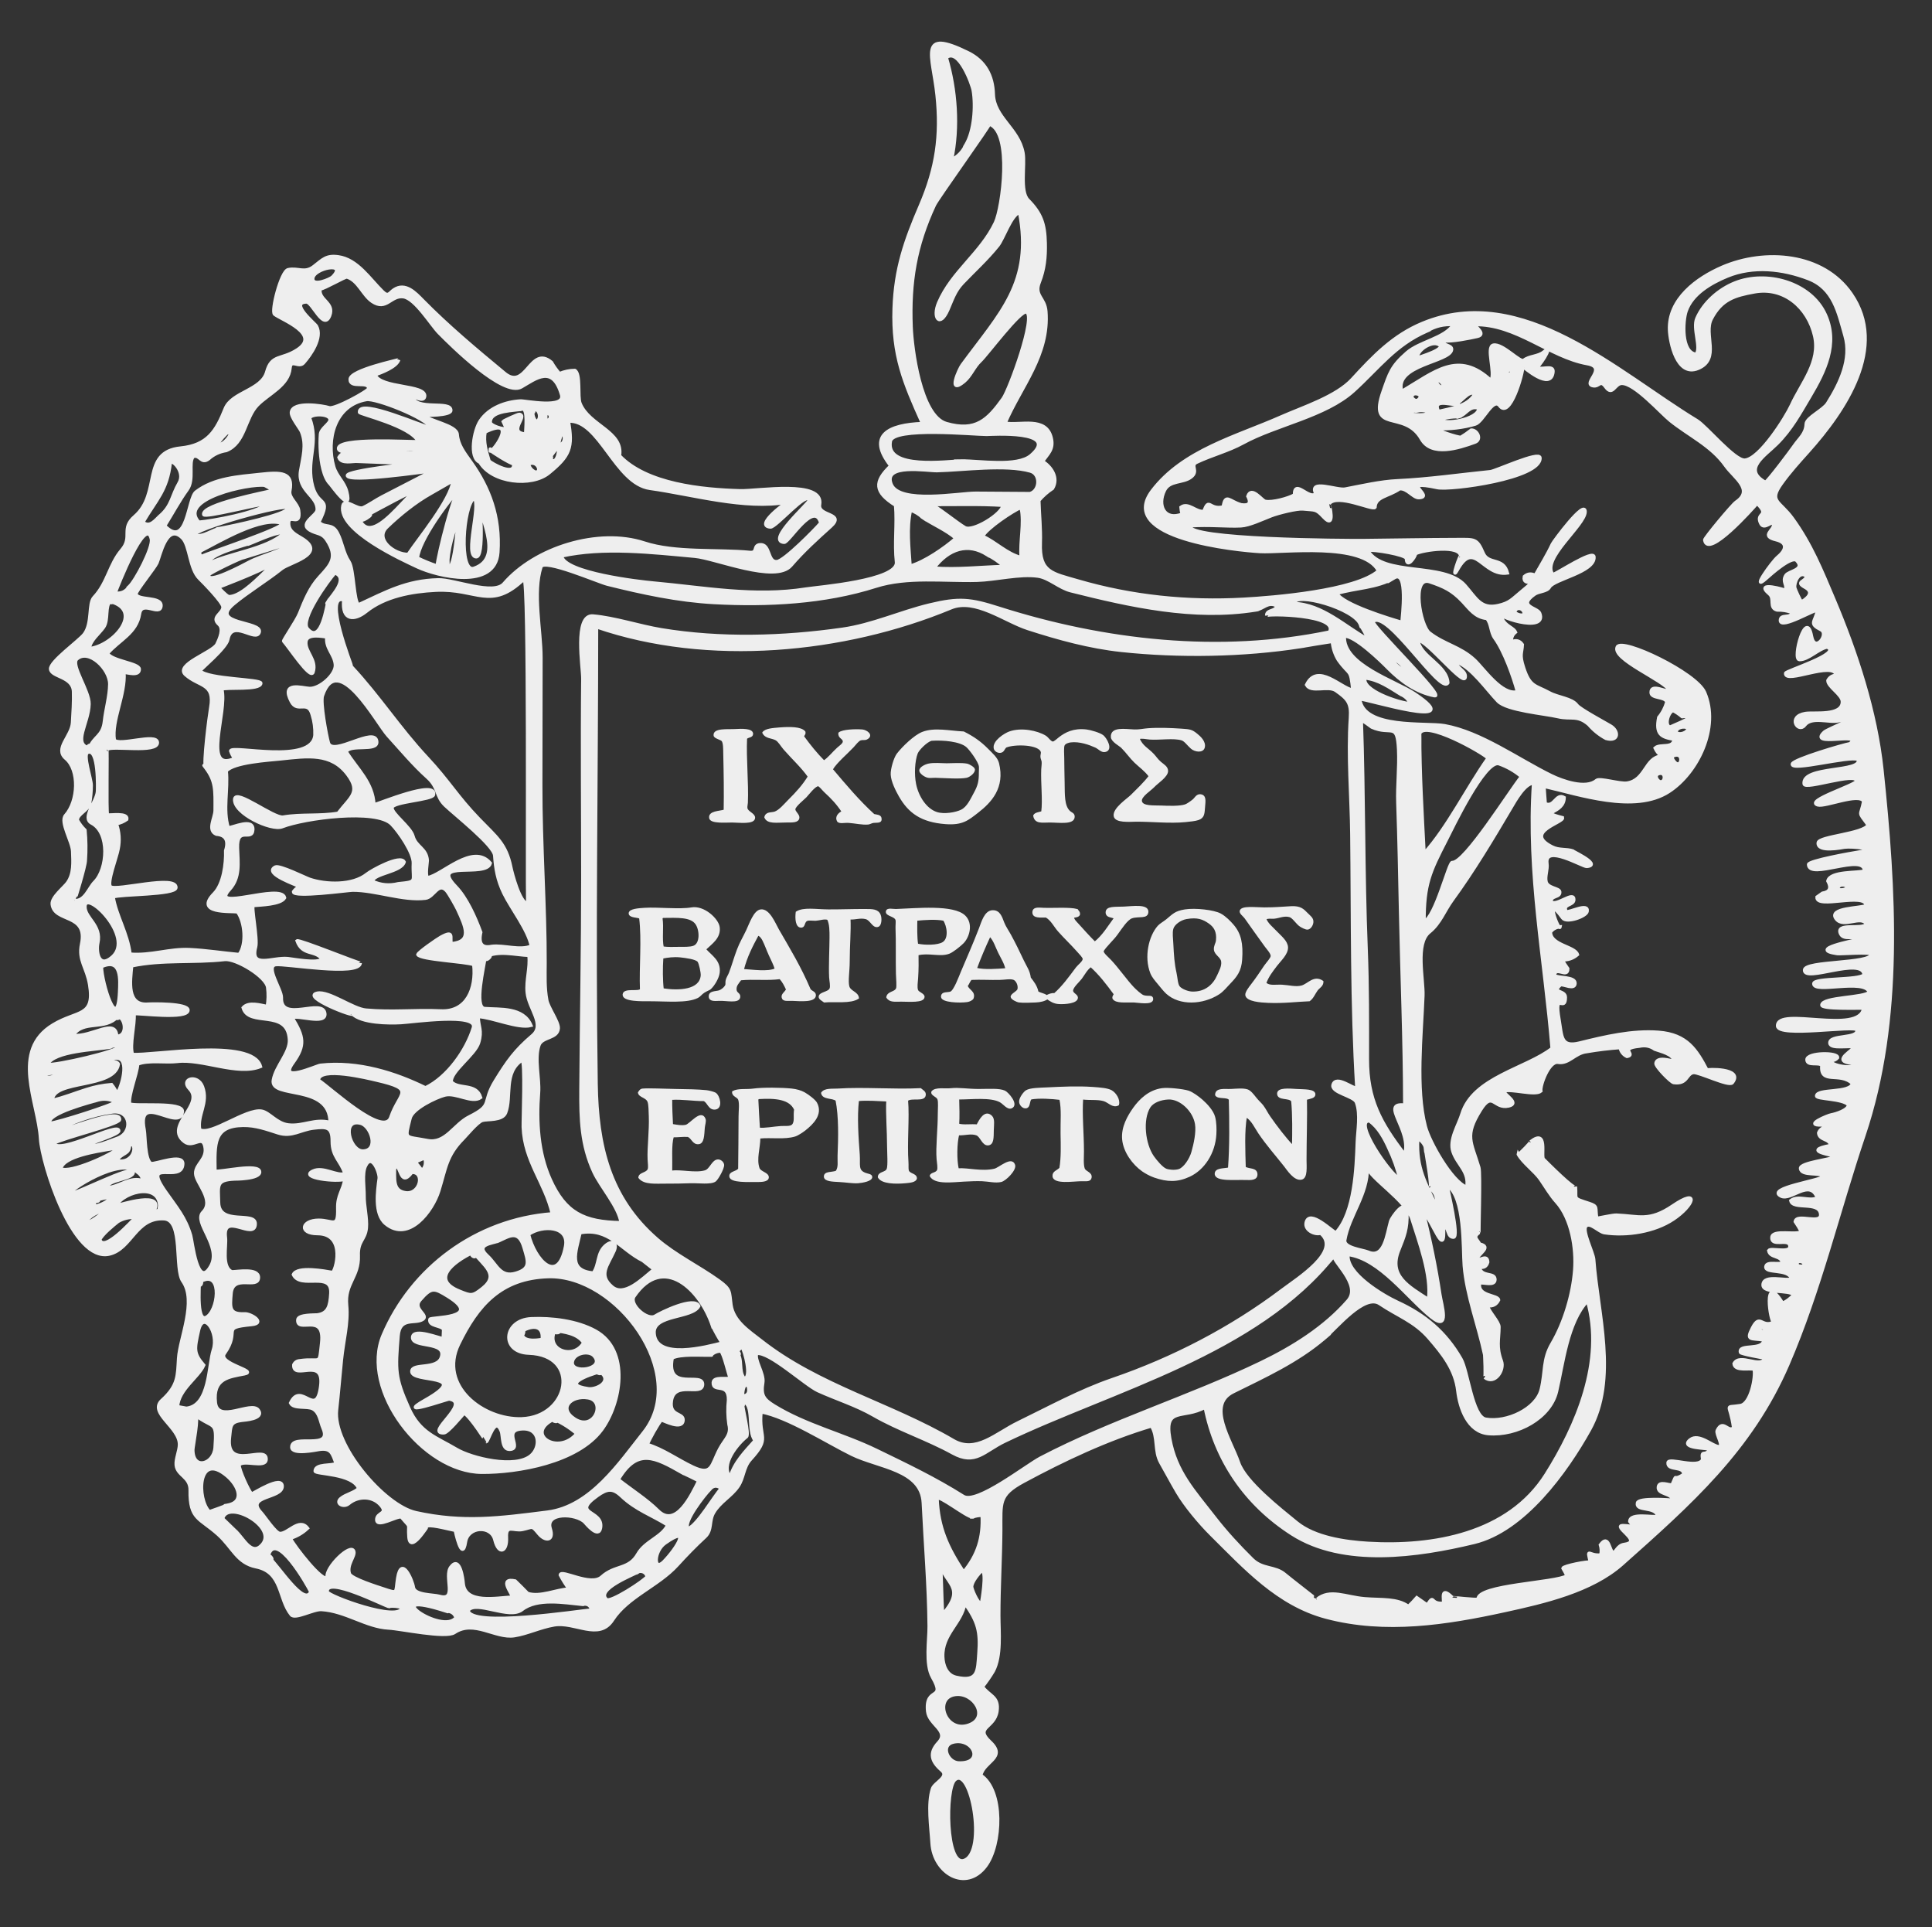 <svg version="1.1" xmlns="http://www.w3.org/2000/svg" xmlns:xlink="http://www.w3.org/1999/xlink" x="0px" y="0px" width="576px"
	 height="574.44px" viewBox="0 0 576 574.44" enable-background="new 0 0 576 574.44" xml:space="preserve">
<rect x="0" y="0" width="576" height="574.44" fill="#333333" stroke="none"/>
<g id="Layer_1_xA0_Image_1_">
	<path fill-rule="evenodd" clip-rule="evenodd" stroke="#eeeeee" fill="#eeeeee" d="M150.25,111.13c6.64,5.75,7.77-8.52,14.16-3.12c0.68,1.2,1.48,2.32,2.4,3.36
		c1.46-0.62,2.98-0.94,4.56-0.96c1.81,0.96,0.75,7.83,1.56,9.84c2.65,6.63,12.98,8.4,11.76,15.6c8.11,8.52,24.63,10.12,36,10.44
		c5.23,0.15,25-3.31,23.66,4.12c-0.64,3.58,7.81,2.44,3.28,6.51c-4.24,3.81-8.08,7.29-11.84,11.64c-4.62,5.34-22.43-2.19-28.65-2.75
		c-12.61-1.15-27.25-2.88-39.73-0.08c0.81,5.14,23.48,7.7,27.35,8.05c15.24,1.37,30.16,4.25,45.61,1.79
		c3.52-0.56,27.51-2.44,26.9-8.04c-0.62-5.63,0.22-11.28-0.26-16.92c-6.33-3.99-6.46-6.97-1.44-11.76
		c-7.1-9.03-0.69-12.23,9.48-12.6c-5.49-12.2-8.95-20.39-8.48-34.3c0.4-11.79,3.3-20.12,7.89-30.78
		c4.78-11.12,6.19-20.68,4.91-32.84c-1.24-11.78-5.8-20.01,9.24-12.6c5.11,2.52,7.36,6.88,7.53,12.33
		c0.21,6.96,7.51,10.23,8.85,17.5c0.65,3.55-1.03,11.49,1.5,14.07c3.96,4.03,4.99,7.09,5.13,12.81c0.1,4.14-0.25,7.81-1.78,11.69
		c-1.6,4.06,1.66,4.58,1.97,8.68c1.01,13-7.43,22.28-12.17,33.32c4.46,0.85,12.28-2.13,13.78,4.5c0.74,3.29-0.93,4.53-2.62,6.9
		c2.64,1.62,4.86,4.92,3,8.04c-1.53,1.01-2.89,2.21-4.08,3.6c0.11,4.24,0.58,8.44,0.43,12.68c-0.31,8.79,3.48,9.07,11.27,11.34
		c16.07,4.69,32.65,6.37,49.33,5.44c8.75-0.48,33.42-2.45,40.24-8.47c-4.68-8.73-28.41-5.35-35.4-5.76
		c-6.4-0.38-42.97-3.79-32.04-18.12c9.22-12.1,25.13-16.11,38.47-22.02c6.45-2.85,16.4-6.01,21.17-11.22
		c6.28-6.86,12.19-13.03,20.92-16.65c29.77-12.33,58.15,14.66,81.8,29.01c2.77,1.68,11.24,11.98,14.28,11.76
		c4.49-0.33,12.26-12.78,13.9-16.34c3.04-6.65,8.7-12.93,6.92-20.7c-1.94-8.46-9.1-14.72-17.94-13.12
		c-5.82,1.06-9.82,2.17-12.86,8.03c-2.41,4.63,2.75,11.97-3.94,14.77c-6.38,2.67-8.38-7.98-8.52-11.4
		c-0.39-9.24,8.19-15.48,15.74-18.74c12.67-5.46,29.96-4.24,38.38,7.94c10.97,15.84-1.76,34.69-12.84,47.04
		c-2.79,3.11-5.49,6.08-7.92,9.48c-3.92,5.48-0.56,5.11,3.32,10.48c5.58,7.73,8.61,15.33,12.28,23.98
		c6.72,15.88,12.55,33.59,14.36,50.83c3.73,35.52,6.24,74.55-5.36,108.99c-7.72,22.88-13.12,46.13-22.68,68.28
		c-10.98,25.46-29.15,41.47-49.44,59.52c-9.1,8.08-23.38,11.34-34.88,13.85c-17.52,3.83-35.66,6.66-53.33,1.99
		c-14.39-3.81-24.23-14.75-34.32-24.74c-3.31-3.28-7.72-8.54-10.08-12.58c-1.7-2.9-3.26-5.84-4.92-8.76
		c-1.97-3.47-0.7-7.6-2.76-10.92c-13.04,3.86-26.22,10.08-38.18,16.54c-7.53,4.07-6.71,6.32-6.76,14.59
		c-0.05,8.47-0.59,16.92-0.58,25.38c0,4.92,0.78,11.99-1.64,16.56c-0.98,1.63-2.06,3.19-3.24,4.68c2.09,2.83,4.96,2.91,4.34,7.26
		c-0.73,5.15-6.87,4.67-2.06,9.18c5.04,4.72-1.92,5.74-2.76,9.96c6.77,4.51,6.17,20.68,1.44,27c-5.91,7.89-15.45,2.13-15.98-6.78
		c-0.28-4.7-1.37-11.75,0.14-16.26c0.59-1.77,5.07-3.48,2.75-5.47c-3.01-2.58-3.91-5.08-0.98-8.23c3.32-3.58-2.79-5.3-3.22-9.34
		c-0.81-7.62,5.59-2.89,1.44-10.2c-2.17-3.83-0.96-11.03-1-15.22c-0.11-12.25-1.16-24.48-1.74-36.71
		c-0.48-10.01-13.36-10.59-21.31-14.49c-7.49-3.68-19.1-11.16-27.07-12.66c-0.8,8.19,2.97,7.46-3.16,14.18
		c-2.16,2.37-1.95,5.48-3.69,8.02c-2.02,2.97-5.38,4.6-7.28,7.84c-1.47,2.52-0.39,5.2-2.57,7.21c-2.93,2.7-5.63,5.49-8.32,8.44
		c-5.65,6.2-14.74,9.38-19.25,16.33c-4.08,6.29-11.16,0.41-17.46,1.5c-4.13,0.71-7.99,2.62-11.83,3.21
		c-5.63,0.87-12.03-4.87-17.87-0.94c-2.59,1.74-16.12-1.17-19.57-1.34c-6.71-0.33-12.83-5.08-20.04-5.52
		c-2.41-0.15-7.86,2.98-9.02,1.55c-3.85-4.73-2.51-12.7-10.48-14.29c-5.64-1.12-6.99-5.73-11.25-9.59
		c-5.57-5.04-8.55-4.43-8.41-13.23c0.07-4.05-3.86-4.34-4.16-7.52c-0.17-1.78,0.97-4.24,0.98-6.1c0.03-5.24-9.32-9.47-5.2-13.2
		c4.91-4.44,4.61-7.38,4.94-12.5c0.38-6.01,5.48-17.03,1.27-22.99c-2.56-3.62,0.26-18.25-5.6-18.6c-8.43-0.5-9.67,8.96-16.31,10.51
		c-10.98,2.57-20.09-27.08-20.52-34.32c-0.64-11-8.99-26.28,3.73-33.98c7.26-4.4,12.5-2.19,10.91-11.98
		c-0.85-5.21-3.42-7.21-2.4-12.12c1.94-9.32-8.16-6.33-8.76-11.88c-0.22-2.05,3.53-4.94,4.56-6.38c1.95-2.73,1.64-6.19,1.53-9.36
		c-0.1-2.95-3.83-8.8-2.12-10.71c3.84-4.3,4.19-13.55,0.1-16.99c-3.5-2.95,1.75-6.56,1.98-10.69c0.17-3.01,0.4-6.22,0.3-9.23
		c-0.16-4.58-6.61-4.32-6.84-6.72c-0.21-2.22,8.65-8.5,10.08-10.44c2.45-3.33,1.13-9.09,2.86-10.93c4.06-4.29,4.6-9.84,8.27-14.12
		c3.38-3.94-0.36-6.35,3.87-9.99c8.02-6.88,1.88-19.22,13.68-20.4c8.16-0.82,10.67-5.18,13.32-11.76
		c1.99-4.94,10.85-5.42,12.36-10.92c1.47-5.35,4.36-3.5,9.12-6.6c7.2-4.69-4.67-8.98-6.77-10.61c-1.12-0.87,1.95-12.8,4.01-13.27
		c2.96-0.67,4.93,1.21,7.7-0.96c2.7-2.1,3.71-3.39,7.3-2.88c5.64,0.79,9.24,6.52,13.15,10.36c1.77,1.74,1.98,0.45,3.41-0.52
		c3.39-2.3,6.39,0.95,8.52,3.12C133.65,97.33,141.86,104.17,150.25,111.13z M288.01,43.09c2.42-4.08,2.94-11.4,2.16-16.08
		c-0.31-1.89-4.34-12.89-8.04-9.84c2.83,9.47,3.65,20.79,1.56,30.48C285.67,46.65,287.11,45.13,288.01,43.09
		C288.29,42.62,286.95,44.87,288.01,43.09z M299.08,118.8c1.9-2.71,9.96-24.64,6.93-25.79c-1.82-0.69-11.79,12.73-13.74,14.55
		c-1.94,1.81-2.83,4.47-4.84,6.14c-5.09,4.22-1.44-3.73-0.62-4.85c11.47-15.63,21.18-24.62,17.16-45.6
		c-2.63,0.97-4.79,7.87-6.48,9.96c-3.31,4.12-6.98,7.4-10.56,11.16c-2.26,2.38-3.04,4.96-4.32,7.9c-2.42,5.57-4.67,2.45-2.76-2.02
		c3.96-9.27,12.59-14.76,16.92-23.88c2.1-4.42,5.19-26.87-1.8-29.4c0.43,0.04-15.51,22.25-16.38,24.12
		c-5.69,12.21-7.48,23.01-6.95,36.37c0.25,6.26,2.72,26.57,10.49,28.79C290.93,128.76,294.49,125.19,299.08,118.8z M99.13,82.57
		c4.73-4.73-5.76-2.69-5.88,0.48C93.16,85.52,98.46,83.24,99.13,82.57z M539.17,83.05c-7.7-2.96-16.49-3.94-24.23-0.74
		c-4.76,1.97-10.46,5.18-12.26,10.43c-0.98,2.86-1.57,12.37,3.01,12.86c1.61-2.02-1.1-7.68,0.22-10.71
		c2.08-4.76,6.61-8.64,11.3-10.53c9.37-3.78,22.65-0.21,27,9.48c3.87,8.62-0.16,16.81-4.59,24.28c-3.05,5.13-5.55,9.82-9.86,14.12
		c-3.63,3.62-10.39,7.65-3.44,11.53c0.88-0.43,7.68-9.52,8.64-10.92c1.53-2.24,3.43-3.54,3.53-6.48c0.07-1.84,5.11-4.12,6.36-6.12
		c3.78-6.01,7.24-13.2,5.22-20.16C548.09,93.2,546.75,85.96,539.17,83.05C537.81,82.53,541.96,84.12,539.17,83.05z M106.69,137.53
		c-1.43-0.18-4.96,0.89-5.64-1.2c2.79-4.8,20.2-0.28,24.84-1.56c-2.77-2.64-24.46,1.89-24.96-0.96c-0.62-3.53,22.04-1.97,23.82-2.17
		c-2.33-4.75-17.53-8.19-17.58-8.75c-0.4-4.43,19.88,4.75,21.36,4.68c-1.15-2.96-16.5-8.96-19.27-8.48
		c-9.52,1.62-12.09,11.96-9.77,20c0.84,2.91,3.17,4.58,3.89,7.48c1.78,7.06-4.56-1.94-4.93-2.31c-2.06-1.98-2.73-6.78-2.91-9.51
		c-0.13-1.78-0.13-3.55,0-5.33c0.16-1.76,2.97-3.18,2.87-4.37c-0.16-1.8-5.42-1.82-6.12-0.48c2.74,7.27-0.74,11.92,0.6,19.08
		c1.51,8.08,6.3,3.76,2.16,12c1.97,1.93,3.91,0.14,5.54,3.23c1.48,2.82,1.68,5.86,3.48,8.58c1.45,2.19,1.35,12.08,2.86,12.79
		c8.23-3.81,14.28-7.2,23.74-7.42c4.7-0.11,16.47,4.76,19.58,1.15c9.23-10.73,28.14-16.6,41.81-12.12
		c9.26,3.04,21.74,1.87,31.52,2.8c2.45,0.23,0.84-2.1,3-2.29c3.16-0.27,2.1,5.28,5.04,5.04c2.19-0.18,11.45-9.59,13.08-11.52
		c-1.93-6.96-9.53,5.86-10.92,5.76c-5.47-0.39,7.54-11.69,7.44-12.48c-0.38-3.17-9.89,8.03-11.52,7.92
		c-5.08-0.35,5.17-7.74,5.16-7.44c-12.84,2.3-28.39-2.31-41.09-4.08c-10.32-1.44-15.05-20.61-24.31-20.04
		c1.37,7.87,0.49,10.3-5.88,15.48c-5.07,4.13-16.83,2.97-20.52-3.24c-3.28-1.29-1.75-9.55,0.15-12.35c2.63-3.87,7.46-5.64,11.96-5.9
		c1.29-0.08,13.52,2.47,12.25-1.88c-2.64-9.03-7.68-4.79-12.01-2.31c-5.34,3.06-20.93-12.48-24.52-16.12
		c-2.31-2.33-7.1-10.29-10.64-10.76c-3.79-0.51-5.02,4.28-9.29,1.39c-2.8-1.9-4.13-6.23-7.51-7.27c-0.55-0.17-6.53,3.39-8.04,3.6
		c-0.5,3.35,4.36,4.02,2.88,7.89c-1.79,4.69-5.16-4.13-6.96-4.05c-5.12,0.2,2.58,6.44,3,7.2c1.9,3.45-1.77,8.61-3.84,10.95
		c-1.44,1.62-3.77-1.31-4.02,1.55c-0.46,5.21-6.37,7.59-9.71,11c-3.8,3.89-3.67,11.35-9.31,13.58c-2.01,0.31-3.76,1.12-5.23,2.44
		c-2.31,1.79-2.6-1.39-4.61-0.64c-1.57,1.8,0.37,6.85-1.8,9.84c-2.4,3.31-4.43,7.14-6.72,10.8c6.84,7.04,6.86-8.16,9.35-10.08
		c5.38-4.14,12.56-4.54,19.15-5.25c6.08-0.66,9.93-0.71,8.82,4.89c-0.42,2.12,2.33,3.77,2.62,5.86c0.73,5.25-2.99,0.71-2.98,3.86
		c0.02,2.68,2.55,3.53,4.44,4.8c6.63,4.45-4.26,6.87-6.51,8.67c-4.55,3.63-10.16,7-14.37,10.53c-7.36,6.17,8.56,5.13,7.68,8.4
		c-0.88,3.25-8.17-4.17-9.36,2.19c-0.48,2.6-8.51,9.18-8.31,9.39c2.52,2.54,18.23,2.45,18.14,3.66c-0.16,2.21-10.47,1.05-11.64,1.8
		c1.75,6.59-5.95,25.07,3.84,20.64c-0.53-0.69-0.93-1.45-1.2-2.28c0.52-1.77,24.31,4.18,25.13-4.67c0.08-2.09-0.19-4.14-0.82-6.14
		c-1.26-4.51-4.36-0.39-6.19-3.83c-3.3-6.21,3.17-4.06,5.4-3.96c3.1,0.13,7.93-4.18,7.7-7.07c-0.25-3.17-2.98-4.87-2.54-8.29
		c-1.32-0.13-5.97-1.14-6.24,1.44c-0.32,3.02,3.33,5.36,2.12,9.09c-0.75,2.3-7.26-7.66-8.76-9.26c-0.2-0.22,3.85-6.07,4.72-8.23
		c1.55-3.86,3.06-7.7,5.96-10.86c3.43-3.72,5.55-5.9,2.22-11.02c-1.53-2.34-2.99-1.74-5.12-3.03c-3.21-1.94,2.1-4.3,2.21-5.94
		c0.3-4.16-5.91-5.73-4.94-11.66c0.65-3.99,1.9-7.77,0.26-11.74c-0.39-0.95-3.18-4.35-3-5.76c0.44-3.34,9.38-1.94,11.28-1.34
		c1.7,0.54,11.8-5.05,11.76-5.74c-0.13-2.39-5.63,0.14-5.52-2.76c0.1-2.72,14.45-5.71,14.48-5.81c-0.67,2.18-5.31,3.86-7.04,4.49
		c1.48,4.16,15.36,2.87,14.76,6.48c-0.29,1.74-3.01,0.05-3.72-0.12c0.85,4.58,11.8,1.11,11.52,4.32c-0.12,1.42-7.4,1.48-8.16,1.32
		c1.63,1.82,9.87,3.05,10.08,5.76c0.24,3.13,2.04,5.43,4.08,8.28c5.5,7.7,8.74,16.23,8.04,26.88c-0.75,11.32-18.07,7.1-24,4.32
		c-4.28-2.01-23.8-10.81-22.2-18.24c0.52-2.4,4.33,1.41,6.05,0.6c1.99-0.93,3.72-2.22,5.64-3.21c5.05-2.61,10.1-5.21,15.15-7.82
		c-2.1,0.23-25.57,3.66-25.51,1.43c0.04-1.4,19.03-3.56,20.81-3.51C118.48,137.99,112.58,137.76,106.69,137.53z M425.41,98.65
		c-9.53,4.15-14.39,11.04-21.84,17.8c-8.42,7.64-23.06,10.12-33,15.56c-4.36,2.39-9.3,3.62-13.8,5.76c-2.14,1.02,0.74,2.6-1.72,4.45
		c-2.41,1.82-6.36,0.85-7.88,3.95c-2.2,4.48-0.04,9.16,5.28,7.08c-0.19-0.67-0.31-1.35-0.36-2.04c2.18-1.63,4.55,1.62,6.84,1.2
		c1.58-4.38,1.57-0.24,5.76-1.32c0.66-4.23,1.87-1.57,5.36-0.63c2.37,0.35,3.03-0.51,1.99-2.55c1.06-3.11,4.14,1.26,5.13,1.51
		c2.05,0.51,7.19-0.93,8.76-1.92c-0.05-4.92,4.43,1.69,6.36-0.36c-2.23-4.42,6.3-0.89,8.75-1.36c5.05-0.97,10.58-2.25,15.61-2.48
		c9.26-0.43,18.45-1.77,27.69-2.71c1.61-0.16,14.67-6.24,14.79-4.13c0.34,6.12-26.71,9.71-30.6,8.88c-12.02-2.56-0.5,2.8-5.52,3
		c-1.69,0.07-3.53-2.93-5.76-2.64c-3.39,2.33-7.17,2.25-7.32,5.52c-0.67,0.98-11.15-4.22-13.68-1.08c0.01-0.03,2.03,7.89-1.56,4.04
		c-2.45-2.63-2.52-2.08-6.24-2.48c-1.72-0.18-7.28,1.19-9.48,2.04c-2.71,1.05-6.5,2.87-9,3c-4.24,0.22-9.43-0.42-15.24,0
		c-1.12,4.2,46.45,4.43,51.87,4.38c9.23-0.09,18.58-0.28,27.69-0.3c5.42-0.01,6-0.35,7.9,4.06c1.54,3.56,6,1.16,7.22,5.9
		c-7.39,1.07-9.76-10.21-14.92-0.91c-2.15,3.86,1.06-5.53,1-3.89c0.14-3.79-11.38-2.06-13.44-0.96c-0.19,1.13-2.67,4.55-2.75,1.49
		c-0.03-1.18-10.06-2.88-11.53-2.45c4.56,8,22.73,3.4,28.95,10.43c3.38,3.82,4.71,7.18,9.94,6.01c3.5-0.78,4.16-1.89,7.02-4.23
		c5.9-4.81,0.12-0.93,0.78-4.41c0.95-0.85,2.03-0.97,3.24-0.36c1.76-3.16,3.59-6.05,5.14-9.36c0.33-0.71,9.71-13.43,9.74-9.63
		c0.03,4-13.29,14.16-9.6,18.75c1.34-0.33,12.05-7.5,12.24-5.28c0.37,4.51-11.98,6.62-13.27,9.02c-0.73,1.36-3.17,1.19-4.49,2.14
		c-5.16,3.69,0.91,3.95,1.57,5.64c2.48,6.32-14.47,0.63-11.53-0.24c0,3.86,3.61,4.27,4.32,5.88c-0.92,0.75-1.32,1.71-1.2,2.88
		c1.38-0.59,2.46-0.31,3.24,0.84c-0.12,2.62-0.93,2.86,0.36,6.84c1.91,5.89,3.45,5.21,7.7,7.53c2.54,1.39,6.72,1.67,8.2,3.68
		c0.86,1.17,8.01,5.01,10.01,6.19c2.56,1.5,2.53,4.81-1.32,3.72c-1.96-1.05-3.67-2.43-5.13-4.12c-3.39-2.98-5.32-1.46-9.15-2.36
		c-3.99-0.94-15.26-1.86-17.94-4.63c-3.29-3.4-7.77-9.97-12.3-11.69c-0.33,1.93,2.99,2.53,2.52,4.68
		c-0.54,2.48-11.43-11.13-14.04-11.16c0.46,4.82,8.6,7.42,8.88,12.72c-2.21,3.63-18.26-22.32-22.32-18.24
		c-0.04,1.6,21.68,22.72,18.37,22.08c-5.46-1.05-10.06-4.38-13.87-8.24c-2.11-2.15-9.95-9.76-13.02-9.52
		c-0.53,8.55,15.2,13.38,20.88,17.16c16.87,11.24-14.87,1.32-16.32,1.56c1.1,9.12,19.75,6.99,25.32,7.98
		c10.83,1.94,21.93,10.05,31.77,14.87c3.22,1.58,10.31,4.17,13.52,1.44c0.94-0.8,6.91,1.1,9.07,0.79c5.63-0.81,5.4-7.69,10.32-8.04
		c-0.84-0.64-1.48-1.44-1.92-2.4c1.43-1.38,5.5,0.32,5.64-2.64c-3.84-0.62-5.54-1.5-4.56-6.48c1.12-1.35,1.92-2.88,2.4-4.56
		c-0.4-1.8-4.65-1-4.68-2.88c-0.04-2.86,4.7,0.15,5.52-0.6c-1.52-3.03-17.33-9.39-15.6-12.97c1.36-2.8,23.51,7.7,26.04,13.57
		c4.49,10.42-2.07,23.94-10.68,29.52c-10.2,6.6-26.77,0.79-37.2-1.56c-0.02,0.11,0.33,4.88,0.36,5.16c2.69,1.34,3.18-3.25,5.64-1.8
		c-0.07,4.98-8.23,4-0.48,6c0.38,1.41-11.85,4.29-3.13,8.7c2.19,1.11,4.19,0.49,6.37,1.26c-1.93-0.68,9.06,4.12,3.96,4.56
		c-1.14,0.1-12.67-6.79-11.85-0.87c0.25,1.8-0.66,3.71-0.27,5.43c0.46,1.97,3.95,1.88,4.08,3c0.21,1.81-2.82,1-2.52,3
		c1.54,1.45,6.86-3.45,6.72-0.6c-0.08,1.73-3.47,1.17-2.28,3.48c0.88,0.49,6.8-2.81,6.24,0c-0.29,1.44-6.13,3.53-7.29,1.92
		c-5.7-7.89-1.04,4.41-0.75,2.64c-1.21,0.09-2.17,0.61-2.88,1.56c0,3.97,7.35,4.29,8.04,6.72c-1.31,1.12-2.83,1.64-4.56,1.56
		c0.5,0.91,1.07,1.79,1.68,2.64c0.01,3.03-3.74-1-3.96,2.04c1.06,0.86,6.29,0.25,6.12,2.4c-0.16,1.95-3.41,0.1-4.32,0.36
		c-2.85,2.56,1.44,1.53,1.44,3.72c0,4.81-3.44-2.3-1.88,6.72c0.86,4.99,0.45,8.32,6.12,6.92c7.56-1.87,15.6-3.78,23.49-3.2
		c8.61,0.63,11.37,5.38,14.52,11.28c-0.49-0.27,11.13-0.75,7.51,3.75c-0.97,1.21-9.99-3.27-11.59-3.03
		c-2.17,0.32-1.7,3.58-5.88,2.99c-0.81-0.11-5.43-4.79-5.28-5.75c0.31-2.08,4.34-0.79,5.4-0.6c-0.12-2.19-4.2-3.01-5.76-3.6
		c-1.33-0.97-2.86-1.27-4.58-0.9c-6.43,0.65-0.76,2.51-3.7,3.06c-1.11-0.53-1.79-1.41-2.04-2.64c-3.34,0.23-6.66,0.63-9.96,1.2
		c-3.6,0.4-5.26,3.73-8.57,3.19c-2.7-0.44-5.39,6.82-5.11,8.57c-1.71,1.46-8.71-0.81-11.04,0c-0.03,1.07,4.96,3.64,1.44,4.44
		c-4.5,1.02-4.7-4.7-8.4,1.2c-4.84,7.74-2.8,9.39-0.48,17.16c0.51,1.7-0.09,19.48,0.05,19.38c-1.96,1.4-0.49,2.01,0.19,3.42
		c3.88,0.88-0.69,2.93-0.84,4.68c0.92,0.29,3.16-1.71,3.24,0.72c-0.35,1.28-1.19,1.76-2.52,1.44c0.59,3.23,4.65,1.44,4.68,3.72
		c0.02,2.11-3.57,0.71-4.56,1.08c-0.84,4.02,5.53,3.47,5.64,5.04c-0.67,1.37-1.79,1.93-3.36,1.68c0.47,1.86,3.49,4.84,3.48,6.36
		c-0.03,3.82-0.86,5.91,0.72,10.17c0.99,2.69-1.99,7.21-4.99,4.84c0.35,0.27,0.03-6.64-0.01-6.79c-1.85-8.72-5.33-17.57-6.07-26.46
		c-0.41-4.92,0.31-20.67-5.13-24c0.19,1.21,3.65,15.47,1.92,15.48c-1.98,0.01-1.28-3.12-3-3.36c0.61,10.8-3.35-2.2-6-3.96
		c2.02,8.04,3.7,16.17,4.93,24.37c0.47,3.17,3.12,11.23-2.53,6.71c-7.11-5.69-15.36-17.36-24.84-18.6
		c-0.72,5.69,10.54,12.31,14.71,14.23c8.22,3.77,14.34,8.9,18.94,16.88c2.08,3.61,3.38,17.27,7.39,17.98
		c6.26,1.1,15.13-3.05,16.56-8.88c1.3-5.35,0.43-8.9,3.24-13.68c3.69-6.28,6.19-14.68,6.74-21.9c0.49-6.43-0.91-15.34-5.45-20.34
		c-1.73-1.9-3.33-4.64-4.77-6.72c-1.67-2.42-5.24-4.96-6.6-7.44c-0.13,0.55,4.69-4.54,3.64-3.71c5.29-4.14,2.98,4.27,3.86,5.16
		c0.75,0.75,9.7,9.77,9.54,8.16c0.37,3.94-1.1,3.36,4.08,5.04c2.76,0.89,1.69,1.26,2.28,4.44c1.29-0.2,4.8-1,5.88-0.96
		c6.67,0.26,9.7,2.07,16.8-2.76c8.14-5.53,6.25-0.12,0.12,3.96c-5.62,3.74-13.8,5.03-20.52,4.04c-1.68-0.25-4.36-3.34-5.55-1.92
		c-1.15,1.38,2.2,7.86,2.35,9.88c1.14,15.81,7.18,35.66-1.24,50.76c-7.01,12.57-19.59,30.04-34.44,33.6
		c-16.63,4-38.88,7.3-54.24-2.52c-13.96-8.93-22.82-22.13-25.92-37.8c-6.52,3.67-12.29-0.34-10.56,9.36
		c1.78,9.97,7.29,15.7,13.3,23.48c3.42,4.42,7.26,8.58,11.24,12.51c3.17,3.13,6.81,1.98,9.79,4.53c1.35,1.16,9.52,7.47,9.47,7.48
		c3.94-3.33,8.65-0.7,14.4-0.24c5.05,0.4,9.58-0.15,12.96,2.28c0.88-0.84,1.72-1.72,2.52-2.64c0.16,0.09,2.89,2.18,3.12,2.16
		c2.32-3.44,0.58-0.08,4.8-0.48c0.28-1-1.07-5.37,2.65-1.69c-0.06-0.06,7.19,0.78,7.67,0.49c-0.2-4.25,23.15-4.83,26.52-6.96
		c-0.36-0.78-0.76-1.54-1.2-2.28c0.21-0.69,7.4-2.07,8.16-1.8c-1.07-4.64-0.49-1.7,3.12-2.16c0.23-1.01,0.19-2.01-0.12-3
		c2.58-3.49,2.63,2.12,3.84,2.28c0.71,0.1,1.23-2.14,3.24-2.4c5.11-0.68-1.41-4.18-1.08-5.4c0.18-0.68,5.52,0.51,6.24,0.24
		c-1.5,0.08-2.66-0.48-3.48-1.68c0-2.75,7.21-1.04,8.4-1.56c-0.87-3.19-6.6-1.3-6.12-3.96c0.29-1.62,9.69-0.9,10.56-0.84
		c-0.3-2.21-4.65-1.63-4.32-3.96c0.26-1.83,3.13-0.42,4.08-0.6c1.82-4.01-0.12-0.74,3.48-3.12c0.04-2.72-4.84-0.93-4.68-3.48
		c0.11-1.74,9.11,2,10.32-0.96c-0.47-3.18,0.68-0.67,2.16-3c-0.15-0.53-9.24-0.18-5.87-2.87c2.59-2.08,6.73,2.03,8.51,2.03
		c1.68,0-0.94-3.79-0.45-4.79c1.73-3.58,3.26,0.81,4.89-0.85c-1.1-7.71-3.01-5.75,2.04-6.6c3.12-0.53,4.61-8.63,4.08-10.8
		c-1.35-0.54-5.72,0.7-6-1.68c1.68-3.24,8.07,1.6,9.24-1.68c-0.71-0.08-7.21-1.26-7.32-1.68c-0.69-2.72,6.78-0.34,6.96-3.72
		c-3.89-0.59-5.37,0.29-3.41-3.52c2.32-4.53,2.71,0.08,6.37-1.77c-0.95,0.48-3.39-15.45,2.57-5.75c0.74,0.09,3.28-2.03,3.36-2.4
		c-1.17-1.66-9.25-0.27-9.12-3c0.15-3.26,7.15-0.89,8.52-1.8c-1.08-3.18-7.95-1.43-7.68-3.6c0.21-1.73,3.95-0.39,4.92-1.2
		c-0.41-2.29-3.66-1.32-4.08-3.6c0.66-0.99,7.13,1.17,6.24-1.68c-0.59-1.88-5.54,0.62-5.28-2.28c0.21-2.41,7.43-0.49,8.76-1.68
		c-0.54-1.04-1.14-2.04-1.8-3c0.42-2.6,7.98,1.15,7.56-2.28c-0.47-3.91-8.3-1.12-8.88-3.96c2.25-1.72,5.53,0.38,7.92-0.84
		c-2.32-5.87-7.8,0.98-10.83-0.52c-4.72-2.33,11.89-4.6,12.64-5.84c-0.94-1.41-6.62-0.01-6.84-2.4c-0.15-1.73,9.38-2.66,10.44-3.48
		c-0.32-0.58-10.58-1.67-1.44-3.36c-0.34-2.17-3.36-1.46-3.6-3.72c1.13-3.51,10.85-2.71,0.84-2.4c-5.44,0.17,2.02-2.87,2.88-3
		c1.28-0.2,5.26-1.44,5.16-3c-1.7-1.92-9.5-1.67-9.48-2.64c0.03-2.24,10.12-0.69,10.68-3.72c-3.78-3.61-9.67,0.46-9.12-5.4
		c-0.85-1.1-4.39,0.31-4.44-1.68c-0.05-2.19,9.44-2.27,9.12-0.6c-0.54,0.61-1.22,0.89-2.04,0.84c-0.35,1.55,7.35,2.81,7.68,0.96
		c-7.52-0.45-2.5-2.95-0.6-4.92c-1.22-0.67-7.1,0.67-7.32-1.2c-0.32-2.66,8.62-1.17,8.04-3.96c-0.32-1.53-23.56,2.34-23.64-1.2
		c-0.12-5.88,24.44,2.84,25.68-5.28c-1.63-0.11-12.6,0.34-12.48-0.96c0.23-2.41,12.83-2.07,14.16-3.84
		c-1.54-4.16-16.64,0.55-16.56-2.52c0.05-1.78,13.52-0.92,15-2.64c-0.47-5.6-18.01,2.49-17.76-1.44c0.17-2.72,19.86-1.78,19.92-4.68
		c0.02-0.79-9.28-0.06-10.15-0.19c-9.04-1.31,5.06-3.78,5.71-4.13c-0.37-1.5-3.71,0.27-4.7-1.72c-1.76-3.54,6.51-1.11,7.7-2.96
		c-1.68-2.75-6.78,1.28-9-1.51c-2.73-3.42,7.58-3.14,8.88-4.01c-0.21-4.08-14.96,1.2-14.64-2.52c0.54-0.38,1.08-0.77,1.62-1.15
		c2.21-0.35,2.75-1.56,1.62-3.65c0.69-3.02,9.15-2.29,10.92-3c-0.11-5.46-16.59,2.81-16.68-1.92c-0.02-1.07,12.99-3.4,14.99-3.7
		c6.24-0.94-2.01-1.78-4.31-1.46c-0.63,0.09-8.12,1.66-7.8-1.32c0.2-1.89,13.52-2.61,14.88-5.28c-3.22-4.37-2.18-2.37-1.32-7.08
		c-1.39-2.65-11.45,1.72-13.68,1.08c-4.02-1.16,11.48-5.92,11.52-7.08c0.1-2.88-15.36,2.68-15.6,0.84
		c-0.7-5.47,17.58-3.3,16.08-7.32c-2.58-1.18-20.19,3.68-19.59,1.36c0.35-1.34,15.44-5.78,17.19-6.04
		c4.19-3.67-12.73,1.23-7.66-3.46c1.02-0.94,12.95-5.49,4.3-3.38c-2.82,0.69-8.06-1.44-10.18,1.34c-1.87,2.45-5.27-2.58,0.22-3.5
		c2.52-0.42,11.01,0.9,11.04-3.48c0.02-2.16-4.34-4.49-4.32-6.36c0.53-0.98,1.37-1.5,2.52-1.56c-0.82-4.43-15.39,2.79-15.12-0.6
		c0.06-0.72,17.11-5.89,12.36-7.8c-2.65,0.51-5.61,3.81-8.27,3.73c-2.16-0.06,2.04-15.48,3.62-6.98c0.97,5.21,5.31-0.65,2.85-1.91
		c-3.74-1.91-1.75-2.22-1.08-5.76c-0.42-0.67-11,5.8-11.04,3c-0.03-2.09,3.22-0.42,3.48-2.4c-1.44-0.54-2.93-0.78-4.47-0.73
		c-2.51-0.68-0.6-3.36-2.29-4.79c-4.79-4.06,5.22-1.06,4.72-1.08c0.8-1.64-1.04-2.49,0.21-4.46c0.82-1.3,5.89-1.61,3.21-4.42
		c-1.45-1.52-7.71,4.08-9.08,5.31c-4.79,4.31,1.64-4.85,3.49-6.39c2.74-2.28,2.75-4.33-0.59-5.13c-4.64-1.11-0.52-2.82-0.72-4.47
		c-0.21-1.71-2.72,1.77-3.8-0.35c-1.72-3.38,2.97-2.01-1.12-6.01c-1.25,1.45-14.73,16.66-15.6,10.92
		c-0.08-0.51,8.21-10.5,9.36-11.28c5.43-3.69-0.56-7.24-3.1-10.83c-4.27-6.05-10.92-9-16.55-13.54
		c-2.85-2.29-10.52-11.04-14.42-11.03c-2.13,0-2.73,3.89-4.78,1.09c-1.74-2.38-1.86-0.06-3.74-0.37c-3.48-0.57,4.54-5.47-1.8-6.6
		c-11.26-2.01-21.19-11.91-33.6-11.64c0.19,0.64,3.57,2.9,0.83,3.52c-2.18,0.49-7.86,1.65-9.95,1.28c-0.64,1.63,2.42,1.16,2.28,2.64
		c-0.36,3.72-17.23,4.47-14.88,12.48c9.9-5.79,16.85-12.38,26.64-3.24c1.42-2.3-1.61-10.1,0.72-10.56c2.75-0.54,7.99,5.38,9.05,4.52
		c1.58-1.29,4.26-1.09,5.93-2.46c3.6-2.93-2.23,5.72-2.14,4.42c0.92,1.29,5.13-0.86,4.92,1.44c-0.53,5.97-8.92-1.59-9-1.56
		c0.03,2.12-3.83,15.79-6.9,11.71c-1.98-2.63-4.96,4.76-7.26,5.45c-3.38,1.02-8.01,1.62-11.64,1.32c0.22,0.72,6.36,2.68,7.32,2.64
		c1.08-0.66,2.12-1.38,3.12-2.16c1.78-0.06,3.2,2.83,1.08,3.6c-4.84,1.75-12.92,4.4-15.96-0.96c-5.1-8.96-15.92-1.29-11.4-14.16
		c1.91-5.44,2.45-7.48,7.08-11.52c3.86-3.37,11.21-4.27,13.92-8.4C430.49,96.54,427.85,97.18,425.41,98.65
		C423.49,99.49,427.91,97.56,425.41,98.65z M428.41,102.49c-2.03-0.58-5.92,1.88-5.88,4.2
		C422.21,106.74,432.76,103.73,428.41,102.49C425.96,101.79,428.83,102.61,428.41,102.49z M449.65,111.49
		c0.51,0.08,0.77-0.11,0.96-0.36C450.69,109.51,448.67,110.43,449.65,111.49z M430.33,115.33c0.06-1.01-0.95-1.9-2.04-2.16
		C428.08,114.24,429.14,115.66,430.33,115.33z M433.69,120.49c-1.42,0.13-6.75-1.67-4.8,2.16c3.67-0.9,8.68-1.5,10.8-5.16
		C437.9,115.97,435.44,120.33,433.69,120.49C432.7,120.58,436.5,120.24,433.69,120.49z M420.97,118.57c0.96,1.17,1.8,1.09,2.52-0.24
		C423.44,117.16,420.68,116.8,420.97,118.57C421.15,119.68,420.88,118.04,420.97,118.57z M434.89,124.21
		c-1.8-0.03-3.56,0.21-5.28,0.72c0.36,1.91,11.25,0.22,11.28-3.24C438.03,120.7,437.18,123.54,434.89,124.21
		C433.25,124.69,436.88,123.62,434.89,124.21z M155.65,121.93c-1.92,0.48-9.61,0.24-9.48,3.96c0.04,1,4.05,2.3,4.8,1.8
		c-0.34-0.67-0.66-1.35-0.96-2.04c0.21-0.27,4.5-2.21,4.8-2.16c2.78,0.42-3.75,5.45,1.92,5.88
		C156.64,128.67,157.57,121.45,155.65,121.93C154.16,122.3,155.95,121.85,155.65,121.93z M158.89,122.41
		c-0.18,1.24,0.14,2.32,0.96,3.24C161.83,125.06,160.58,120.92,158.89,122.41C159.04,123.66,159.42,121.95,158.89,122.41z
		 M422.29,122.53c-0.91-0.14-1.63,0.14-2.16,0.84c0.63,0.16,5.82,0.81,5.76-0.6C424.72,122.31,423.52,122.23,422.29,122.53
		C421.39,122.61,423.54,122.41,422.29,122.53z M162.85,123.25c-0.18,0.51-0.18,1.53,0,2.04
		C164.42,125.47,164.6,123.02,162.85,123.25z M68.41,128.41c-1.48,1.19-2.72,2.59-3.72,4.2C67.19,132.88,69.9,128.21,68.41,128.41
		C67.11,129.75,68.69,128.37,68.41,128.41z M146.17,134.17c0.01,1.83,9.07-10.5-1.56-5.4c-0.54,3.12,0.36,5.71,1.2,8.64
		c0.81,0.81,7.83,4.75,7.32,0.84C152.32,138.3,146.17,134.46,146.17,134.17C146.17,132.89,146.17,135.28,146.17,134.17z
		 M286.81,137.41c5.13-0.05,16.46,1.87,20.56-1.63c9.02-7.71-11.99-6.31-13.24-6.3c-3.64,0.02-27.87-2.36-28.68,2.05
		C263.85,140.24,282.63,137.45,286.81,137.41C290.9,137.37,280.29,137.47,286.81,137.41z M168.25,130.33
		c-0.59-3.85-1.79,2.34-1.8,2.4C167.74,132.43,168.34,131.63,168.25,130.33C168.08,129.2,168.43,131.47,168.25,130.33z
		 M163.93,136.33c1.82,3.39,3.25-2.59,2.28-3C165.45,134.33,164.69,135.33,163.93,136.33C164.58,137.55,164.58,135.21,163.93,136.33
		z M47.77,153.73c3.52-3.05,3.41-5.97,5.62-9.75c1.97-3.37-2.17-7.25-2.62-6.09c-0.92,8.22-4.09,10.89-8.16,17.76
		C44.69,157.47,46.41,154.91,47.77,153.73C48.76,152.87,46.08,155.19,47.77,153.73z M159.73,140.77c2.03-0.23,0.23-3.78-2.16-2.4
		C157.89,139.54,158.61,140.34,159.73,140.77C160.3,140.7,158.71,140.89,159.73,140.77z M307.21,140.41
		c-7.41-2.09-20.03-0.31-27.84-0.12c-2.88,0.07-16.27-2.3-13.68,4.08c2.45,6.03,20.43,2.62,25.19,2.65
		c5.4,0.03,10.8,0.07,16.21,0.11C310.08,146.28,310.32,141.29,307.21,140.41C306.01,140.07,310.25,141.27,307.21,140.41z
		 M107.17,154.81c4.52,10.11,17.82-14.45,21.6-11.16C121.41,147.06,114.28,150.91,107.17,154.81
		C107.84,156.3,114.22,150.94,107.17,154.81z M137.53,145.21c-3.93,3.94-12.59,15.87-13.08,21.12c1.91,0.93,3.87,1.73,5.88,2.4
		C130.61,165.48,135.56,145.21,137.53,145.21C136.34,146.4,137.61,145.21,137.53,145.21z M78.91,144.66
		c-4.48-0.65-26.05,3.96-19.62,10.99c3.68-0.26,17.76-2.79,20.4-5.52c-2.25-0.09-18.73,4.31-18.96,3.24
		c-0.66-2.99,18.53-6.6,20.85-7.23C80.69,145.65,79.8,145.15,78.91,144.66z M128.53,147.01c-4.62,2.57-9.4,6.42-13.22,10.12
		c-3.69,3.57,2.17,8.19,6.38,8.12c3.27-4.89,12.53-16,13.44-22.03C132.93,144.48,130.73,145.75,128.53,147.01z M143.05,148.45
		c0,1.83,1.4,17.61-1.08,17.52c-3.59-0.13,1.53-15.57-0.6-17.5c-3.34,2.21-4.65,22.51-0.05,20.93
		C150.94,166.09,141.88,152.79,143.05,148.45C143.05,150.92,143.09,148.29,143.05,148.45z M65.89,157.45
		c2.68-0.47,19.92-4.04,20.04-6c0.1-1.75-28.87,6.36-28.08,8.16C60.97,160.14,63.01,157.95,65.89,157.45
		C66.37,157.37,62.96,157.96,65.89,157.45z M277.57,150.37c0.86,0,8.13,5.81,10.1,6.9c2.4,1.34,11.06-4,11.38-6.66
		C291.9,150.16,284.73,150.43,277.57,150.37C277.49,150.37,284.27,150.43,277.57,150.37z M304.45,151.21
		c-2.49,1.03-10.16,6.15-11.52,8.64c4.05,1.82,7.13,5.21,11.52,6.36C304.04,161.22,305.46,156.16,304.45,151.21
		C304.31,151.27,305.37,155.71,304.45,151.21z M275.05,154.21c-1.05-0.98-2.25-1.7-3.6-2.16c-1.21,5.42-0.47,11.21-0.12,16.68
		c4.32-1.18,10.33-5.35,13.68-8.28C282.03,157.88,278.29,156.39,275.05,154.21C273.78,153.36,278.16,156.3,275.05,154.21z
		 M133.45,169.21c2.5,0.85,2.95-15.75,3.6-15.84C135.22,158.52,133.37,163.65,133.45,169.21
		C133.75,169.31,133.36,163.12,133.45,169.21z M38.53,174.85c1.91-1.75,7.14-11.65,6.6-14.16c-1.61-7.53-10.22,14.44-10.8,16.08
		C36.12,177.02,37.52,176.38,38.53,174.85C39.49,173.97,37.27,176.01,38.53,174.85z M61.33,228.85c-0.79-1.05,1.07-15.52,1.49-17.89
		c1.32-7.43-3.39-6.21-7.49-9.86c-3.34-2.98,8.17-6.62,9.35-9.09c0.79-1.63,2.11-4.57,0.59-5.93c-2.42-2.15,1.13-3.1,1.21-5.11
		c0.06-1.37-5.93-7.46-6.99-8.49c-3.03-2.93-2.83-9.88-5.13-12.15c-4.71-4.65-6.66,5.43-7.56,7.44c-0.66,1.48-6.34,8.5-6.24,9.24
		c0.29,2.14,7.67,0.64,7.44,3.6c-0.25,3.22-5.75-1.84-6.39,2.33c-0.88,5.78-6.1,7.79-9.57,11.83c1.4,2.34,9.43,2.91,9.48,4.68
		c0.06,2.21-3.59,0.97-4.56,0.96c0.51,6.56-3.78,14.44-2.88,20.16c1.37,1.95,12.65-2.15,12.84,0.72c0.23,3.35-13.7,0.77-15.09,2.1
		c0.23-0.22-0.18,18.17,0.21,19.5c0.81,0.22,6.18-0.76,5.76,1.32c-0.94,0.68-1.98,1.12-3.12,1.32c0.88,2.44,1.05,4.95,0.53,7.53
		c-0.34,2.21-3.49,10.26-2.24,11.27c1.7,1.39,19.73-3.7,19.48,0.27c-0.14,2.17-16.63,1.84-18.72,2.76
		c0.95,5.66,4.33,10.87,5.04,17.04c6.25,0.53,11.67-1.64,17.74-1.35c4.99,0.24,9.95,1.03,14.78,1.47c2.33-3.03,1.74-9.77-0.48-12.72
		c-2.18-0.3-12.9,0.61-6.97-5.44c2.83-2.89,3.56-8.96,3.44-12.8c0.96-3.04,0.05-4.68-2.76-4.91c-2.81-1.14-0.4-4.87-0.39-7.07
		C64.16,235.4,64.34,232.85,61.33,228.85C59.88,226.93,61.95,229.67,61.33,228.85z M75.37,161.65c-2.3,0.92-13.2,3.35-13.44,6.48
		c6.1-3.22,17.56-4.33,22.82-9.24C83.39,158.1,76.89,161.04,75.37,161.65C72.11,162.96,75.48,161.6,75.37,161.65z M294.37,165.37
		c-5.76-3.74-11.58-1.84-15.96,3.96c7,0.55,14.01-0.31,21-0.48C297.9,167.45,296.22,166.29,294.37,165.37
		C292.77,164.33,296.2,166.56,294.37,165.37z M59.65,164.29c-0.24,0.61-0.12,1.13,0.36,1.56c2.69-1.17,24.29-8.31,24.24-9.8
		C78.02,153.64,65.28,161.47,59.65,164.29z M72.61,166.21c-0.65-0.05-10.14,4.56-10.29,5.04c-1.06,3.32,10.5-2.91,11.91-3.66
		c3.88-2.06,10.15-3.33,13.35-6.04C82.59,163.1,77.6,164.66,72.61,166.21z M374.41,181.81c-18.48,2.98-37.44-1.27-55.2-5.73
		c-3.37-0.84-6.43-3.87-9.72-4.35c-5.45-0.79-12.63,1.09-18.24,1.24c-9.89,0.26-20.7-1.23-30.17,1.78
		c-15.31,4.86-32.23,5.71-48.17,4.85c-10.85-0.59-21.35-2.87-31.85-5.48c-2.66-0.66-18.93-7.74-19.78-5.15c-2.5,7.66,0,19.01,0,27
		c0,12.67-0.03,25.34-0.06,38.01c-0.04,17.85,1.34,36.67,1.28,53.13c-0.01,3.7-0.18,7.41,0.52,11.07c0.41,2.17,3.52,6.41,3.42,8.31
		c-0.17,3.14-4.84,2.44-5.76,5.04c-1.42,4.03,0.21,9.87-0.12,14.16c-0.67,8.73-0.14,17.9,3.48,25.92
		c4.47,9.9,10.01,12.68,21.12,12.84c-0.62-4.64-6.08-10.76-8.09-15.12c-3.74-8.11-3.93-15.74-3.87-24.56
		c0.14-21.05,0.56-42.1,0.56-63.16c0-19.76-0.21-39.52,0-59.28c0.04-3.43-2.64-19.18,3-18.72c6.4,0.53,13.9,3.03,20.42,4.11
		c17.7,2.92,36.27,2.38,53.98-0.15c8.97-1.28,17.2-5.12,25.96-7.23c8.84-2.13,12.18-1.75,20.6,0.93c31.47,10.05,66,13.95,98.65,7.13
		c2.95-5.3-18.76-5.54-18.72-4.92c-0.13-1.81,2.82-1.14,3-2.88C378.07,179.14,376.72,181.44,374.41,181.81
		C373,182.04,376.25,181.51,374.41,181.81z M97.81,179.29c1.12-1.81,6.24-6.88,2.04-8.52c-1.9,2.06-10.6,14.02-8.16,16.68
		C95.88,192.4,97.5,179.79,97.81,179.29C99.04,177.3,96.57,181.28,97.81,179.29z M535.09,175.21c0.1,0.49,1.62,3.9,2.04,4.2
		c2.84-1.76,3.17-3.23,0.97-4.39c-3-1.7,0.33-1.53,0.47-3.29C536.35,169.93,534.79,173.69,535.09,175.21
		C535.25,176.03,534.62,172.87,535.09,175.21z M415.69,172.21c-5.13,3.07-11.57,2.98-17.16,4.68c1.92,3.36,15.56,7.51,19.44,8.64
		C418.11,183.65,419.82,169.74,415.69,172.21C411.16,174.92,416.24,171.88,415.69,172.21z M156.25,172.57
		c-10.03,9.59-13.98,2.72-26.4,3.36c-7.11,0.36-15.05,1.77-20.76,6.36c-3.33,2.67-7.24,2.89-6.6-3.48
		c-6.24-1.99,2.46,19.85,2.4,20.04c8.08,8.66,14.18,18.21,22.42,27.03c6.5,6.95,8.92,11.47,15.43,18.22
		c5.25,5.44,8.11,7.39,9.55,14.39c0.37,1.81,2.66,10.69,5.04,10.92C157.1,262.24,157.77,172.57,156.25,172.57
		C154.62,174.13,156.29,172.57,156.25,172.57z M436.09,179.29c-3.14-3.33-5.59-4.46-9.81-5.88c-5.56-1.88-2.9,13.11-0.1,15.27
		c4.51,3.47,9.09,4.08,13.33,7.98c2.78,2.56,8.25,10.79,12.9,9.52c-1.24-4.6-3.95-12.13-6.75-15.98c-1.29-1.77-1.01-4.29-2.38-5.86
		C439.83,183.99,438.25,181.59,436.09,179.29C434.98,178.11,438.29,181.63,436.09,179.29z M68.17,177.85
		c6.14,0.08,15.99-15.05,20-13.96c-6.54,4.82-15.55,8.21-23.12,11.2C66.04,175.97,67.02,177.21,68.17,177.85z M405.61,186.25
		c-1.57-4.85-19.65-10.03-19.92-6.36c8.54,0.21,15.41,7.03,22.32,10.8C407.29,189.17,406.49,187.69,405.61,186.25
		C405.44,185.73,406.14,187.9,405.61,186.25z M32.89,179.29c-1.67,1.29-0.48,5.5-2,7.67c-1.4,2-4.03,3.89-4.24,6.37
		C33.85,192.54,42.99,182.03,32.89,179.29C32.28,179.76,34.46,179.72,32.89,179.29z M387.73,192.73
		c-17.11,2.65-36.14,2.96-53.38,1.13c-9.47-1.01-18.86-3.59-27.91-6.52c-6.89-2.23-15.73-9.16-22.93-6.17
		c-31.92,13.24-72.5,17.08-105.66,5.68c-0.01,45.39-0.82,90.83-0.13,136.22c0.28,18.28,3.89,33.96,18.13,46.32
		c5.41,4.7,12.48,8.12,18.38,12.35c3.74,2.68,3.14,3.21,3.7,7.2c0.7,4.95,5.35,7.88,8.94,10.7c17.21,13.53,38.61,18.79,57.3,29.74
		c6.8,3.98,12.71-2.06,19.37-5.29c9.17-4.45,18.45-9.55,28.11-12.86c17.99-6.16,35.43-15.18,50.64-26.67
		c4.6-3.47,17.79-11.64,11.44-16.98c-1.73,0.56-4.79-0.92-4.32-3.12c0.91-4.28,7.95,2.84,8.88,3c5.63-6.07,6.08-19.29,6.36-26.88
		c0.13-3.71,1.07-8.42-0.24-12c-0.73-1.99-7.72-2.89-6.96-5.28c0.91-2.86,6,1.3,7.08,1.08c-1.53-25.21-1.21-50.48-1.5-75.73
		c-0.13-11.39-1.2-23.33-0.42-34.67c0.3-4.4-0.76-5.66-4.31-8.14c-2.36-1.65-7.42,0.77-8.77-1.7c3.25-6.79,10.35,1.11,13.8,1.56
		c-0.69-6.71-0.78-4.03-4.32-9c-1.03-1.7-1.63-3.54-1.8-5.52C394.04,191.66,390.89,192.18,387.73,192.73
		C385.97,193,391.07,192.21,387.73,192.73z M451.57,182.53c0.6,0.54,1.91,1.16,2.88,0.6C454.48,181.22,451.94,180.59,451.57,182.53z
		 M26.65,222.97c1.4-3.58,4-3.46,4.48-7.96c0.4-3.66,1.54-7.38,1.59-11.06c0.06-4.52-6.3-10.73-9.82-7.51
		c-1.9,1.74,3.75,9.51,3.65,13.43C26.41,215.66,21.54,221.82,26.65,222.97C27.3,221.29,25.51,222.72,26.65,222.97z M414.85,196.21
		c-0.27,0.99,3.89,4.03,4.56,4.32C418.51,198.43,416.99,196.99,414.85,196.21C414.8,196.38,416.73,196.11,414.85,196.21z
		 M417.73,207.01c-3.44-2.08-6.66-4.47-10.8-4.92c-1,3.74,10.05,7.43,13.56,7.68C419.94,208.49,419.02,207.57,417.73,207.01
		C414.55,205.08,418.96,207.75,417.73,207.01z M115.69,219.25c-3.33-3.65-14.96-25.56-19.56-11.88c-0.68,2.03,1.15,11.86,1.77,14.04
		c1.21,4.3,14.23-5.25,14.43-0.24c0.12,2.9-7.79,0.53-9.12,2.88c3.31,5.31,7.93,9.11,8.28,15.84c1.48-0.3,18.76-7.55,17.76-3
		c-0.34,1.53-12.13,2.02-12.36,3.84c-0.22,1.76,5.51,5.77,6.24,8.52c0.85,3.2,4.06,3.6,4.26,7.27c0.02,0.45-0.67,4.37,0.06,5.09
		c4.36-0.7,13.57-10.43,18.72-4.32c-1.13,4.46-18.2-1.21-10.32,6.96c3.3,3.43,5.83,9.17,7.48,13.64c-0.75,3.41,0.34,4.81,3.26,4.2
		c3.66-0.44,8.39,1.36,11.82-0.08c-0.92-4.79-5.99-11.26-8.16-15.72c-1.99-4.09-2.48-7.44-2.76-11.28
		c-0.23-3.06-11.86-12.2-14.74-14.95c-2.87-2.74-1.9-5.3-5.28-8.33C123.2,227.9,119.54,223.47,115.69,219.25
		C114.91,218.4,120.37,224.38,115.69,219.25z M501.49,213.61c-0.81-0.7-1.69-1.3-2.64-1.8c-1.31,0.14-2.81,4.33-0.96,4.92
		c0.78-0.34,5.72-2.45,6-2.88C503.11,213.57,502.31,213.49,501.49,213.61C500.32,213.31,502.29,213.69,501.49,213.61z
		 M408.97,216.73c-1.01-0.76-2.05-1.48-3.12-2.16c0.8,22.66,0.53,45.57,1.44,68.28c0.44,10.97,0.39,21.9,0.38,32.88
		c-0.01,11.91,3.86,18.98,11.14,28.44c2.2-7.36-7.58-15.68,0-14.76c-0.03-19.15-0.85-38.34-1.25-57.48
		c-0.23-10.87-0.43-21.7-0.81-32.56c-0.18-5.32,0.48-10.61,0.23-15.93C416.57,215,414.81,219.34,408.97,216.73z M499.69,218.29
		c0.98,1,3.56,0.14,3.6-1.32C501.9,216.32,499.75,216.83,499.69,218.29z M423.25,218.65c0,11.93,0.71,23.85,1.32,35.76
		c7.12-7.88,12.84-19.64,19.08-28.44C441.86,224.17,424.84,214.59,423.25,218.65C423.25,230.68,423.32,218.48,423.25,218.65z
		 M28.21,262.93c3.87-3.87,4.61-14.72-0.89-17.59c-2.99-1.56,1.52-6.42,1.74-9.4c0.05-0.65,0.42-13.31-2.98-11.62
		c-1.38,0.69,1.14,7.97,1.12,9.73c0,1.82-0.17,3.63-0.48,5.42c-0.41,2.1-3.7,3.13-3.66,4.99c0.61,1.11,1.37,2.11,2.28,3
		c0.28,2.98,0.32,5.96,0.11,8.94c0,1.88-3.2,12.05-3.21,12.05C25.37,268.61,26.48,264.66,28.21,262.93z M103.69,230.89
		c-4.94-6.64-12.02-5.53-20.05-4.69c-3.46,0.36-14,0.99-16.19,3.61c0.58,5.5-1.07,11.56,0.6,16.92c1.31,0.03,7.53-3.04,7.32,0.6
		c-0.21,3.64-4.79-1.33-4.57,5.43c0.15,4.51,0.85,8.8-2.38,12.35c-6.24,6.85,15.53-1.99,16.43,2.5c-1.17,2.02-7.22,2.1-9.32,2.31
		c-0.74,0.07,1.31,9.95,0.68,12.33c-1.76,6.64,5.08,3.02,9.6,3.48c1.63,0.17,9.05,1.6,10.2,0.12c-2.05-2.78-5.82-0.89-7.44-5.4
		c0.63-0.47,18.82,6.95,18.84,6.6c-0.29,4.01-22.34,0.08-25.2,0.48c-3.22,0.45,1.76,7.46,1.68,9.83
		c-0.28,7.76,12.49-0.11,12.96,4.81c0.33,3.41-8.18,0.21-9.72,1.2c3.39,5.58,4,8.16,0.23,13.37c-4.61,6.35,7,0.92,8.17,0.79
		c11.33-1.26,22.45,2.38,31.32,6.72c6.61-3.18,12.23-11.21,14.28-17.91c1.39-4.55-17.97-1.73-21.6-1.53
		c-3.58,0.2-11.77,0.17-14.57-2.69c1.34,1.37-15.27-5.06-10.39-6.07c3.51-0.73,10.6,4.69,14.52,5.04
		c7.91,0.71,14.45-0.11,22.44,0.24c7.64,0.32,10.5-6.62,9.72-13.8c-2.41-0.96-15.82-1.48-16.68-3c0.24-0.75,5.77-4.57,6.84-5.16
		c4.09-2.26,2.64,0.03,3.12,1.92c6.41-0.57,4.31-5,1.92-10.2c-0.34-0.75-2.58-4.8-3.34-5.62c-2.48-2.67-3.73,1.95-6.26,2.26
		c-6.71,0.82-14.89-2.44-21.72-2.4c-1.27,0.01-17.8,2.28-17.64,0.48c0.47-0.66,1.07-1.18,1.8-1.56c-0.27-0.34-10.99-3.85-7.21-5.81
		c1.22-0.64,9.03,3.25,10.21,3.65c4.87,1.65,12.83,1.91,17.09-1.52c1.41-1.14,10-5.88,11.11-3.64c-0.92,3.03-9.06,3.33-9.48,5.76
		c2.48,1.14,5.06,1.39,7.74,0.72c6.01-0.58,4.22-0.57,4.48-6.06c0.15-3.05-4.21-9.4-6.46-11.7c-4.57-4.69-25.95-1.84-32.66,0.77
		c-3.24,1.26-14.5-3.98-14.14-8.21c0.27-3.19,11.66,5.81,14.45,5.34c5.5-0.93,10.9-0.2,16.39-1.14
		C104.48,237.58,107.66,236.22,103.69,230.89C102.6,229.43,104.87,232.47,103.69,230.89z M499.09,226.93
		c2.07,2.75,3.22-2.59,0.24-1.8C498.07,225.46,498.64,226.34,499.09,226.93z M446.89,227.65c-4.22-1.27-14,19.38-15.74,22.76
		c-4.86,9.44-6.64,13.24-6.58,24.28c3.41-1.28,7.38-17.71,8.39-17.61c3.67,0.35,17.34-21.54,20.65-25.59
		C451.61,229.8,449.37,228.52,446.89,227.65C446.7,227.59,449.08,228.31,446.89,227.65z M495.13,233.05
		c1.44-0.02,1.52-2.89-0.36-2.52C492.8,230.91,494.22,233.06,495.13,233.05z M450.49,240.73c-5.42,9.18-11.21,18.87-17.52,27.51
		c-2.4,3.28-3.6,6.97-6.85,9.58c-4.25,3.41-1.72,13.98-1.9,18.96c-0.44,11.67-2.22,27.66,0.72,39c1.19,4.57,7.85,16.45,12.36,18.12
		c0.8-4.73-2.75-6.63-4.1-10.6c-1.23-3.6,1.65-7.91,2.66-11.24c3.33-10.93,19.25-13.55,26.88-19.56
		c-2.18-26.6-7.34-52.12-5.52-79.08C454.61,233.42,451.67,238.72,450.49,240.73C449.89,241.74,451.85,238.42,450.49,240.73z
		 M548.05,265.09c0.64,0.36,2.29,0.07,2.76-0.48C550.31,263.33,547.66,263.52,548.05,265.09z M33.49,285.25
		c6.82-5.99-8.09-20.38-8.16-15c-0.04,3.41,4.99,5.53,3.84,10.8C28.64,283.51,29.31,288.92,33.49,285.25
		C34.26,284.57,32.66,285.98,33.49,285.25z M144.61,285.25c-0.26,2.67-3.38,15.1-0.12,15.37c4.52,0.36,11.51-0.47,13.8,5.03
		c-3.79,1-11.42-2.42-15.72-2.64c0.03,3.03,1.24,4.08,0.12,7.8c-1.07,3.56-8.4,8.55-8.16,11.64c2.16,2.42,7.44,0.31,8.76,4.68
		c-2.58,1.84-7.33-1.59-10.68-0.72c-2.65,0.69-9.64,4-10.35,6.91c-1.62,6.62-1.78,5.3,5.19,6.65c5.43,1.05,7.88-4.79,12.48-7.08
		c7.37-3.68,3.59-3.97,7.76-10.73c3.58-5.81,5.85-9.06,11.08-13.51c3.8-3.22-1.08-7.94-1.58-12.74c-0.4-3.8,0.96-7.42,0.5-11.14
		C153.54,284.62,148.56,283.17,144.61,285.25C144.37,287.65,148.23,283.35,144.61,285.25z M79.81,294.37
		c-0.38-3.29-9.49-8.75-12.82-8.37c-9.24,1.04-18.49-0.05-27.74,1.89c-0.42,4.6-1.57,11.89,4.84,11.42
		c1.09-0.08,11.94-0.29,11.96,1.78c0.02,2.87-14.72,0.8-16.08,1.08c0.27,3.32-1.41,9.22-0.48,12.12c5.82,0.52,35.77-5.01,38.16,3.6
		c-6.83,2.77-17.36-2.41-24.84-1.5c-3.34,0.41-8.65-0.51-11.76,0.78c-0.19,3.01-2.87,9.31-2.4,11.88
		c1.78,0.87,16.03-0.76,15.72,2.28c-0.65,6.37-13.67-6.32-11.4,5.4c0.36,1.85,0.16,8.88,2.04,10.08c1.37,0.3,9.61-3.15,9.48,0.12
		c-0.24,6.06-12.42-2.06-5.17,8.27c3.45,4.92,5.93,7.71,7.52,13.08c0.5,1.69,2,16.42,6.05,9.02c3.22-5.88-5.33-12.99-2.38-15.98
		c3.54-3.58-2.11-8.72-2.18-11.51c-0.08-2.96,3.62-4.24,2.75-8.13c-0.79-3.51-3.48,0.58-6.05-1.36c-6.22-4.67,6.11-11.02,1.49-15.76
		c-2.9-2.98,2.41-4.54,3.85-0.63c1.82,4.93-1.64,8.31-0.84,12.8c3.23,1.98,13.84-6.34,18.48-5.52c2.29,0.4,4.47,3.7,7.95,4.1
		c4.5,0.51,7.77-1.93,12.45-0.74c0-11.7-17.9-6.92-16.92-12.6c0.72-4.21,5.01-8.16,4.8-12.08c-0.52-9.43-12.11-3.56-13.8-9.52
		c1.65-1.86,5.24-0.71,7.2-0.36C80.01,298.14,80.05,296.26,79.81,294.37C79.56,292.25,80.02,296.21,79.81,294.37z M35.65,295.69
		c0.15-3.51,0.71-10.33-5.4-7.56C30.31,292.94,35.09,308.45,35.65,295.69C35.73,293.81,35.53,298.5,35.65,295.69z M35.05,303.01
		c-3.85,4.3-10.19,0.8-13.32,5.64c5.87,0.51,12.74-5.37,13.08,0.24C38.24,308.85,37.36,303.17,35.05,303.01
		C33.97,304.21,36.71,303.13,35.05,303.01z M21.13,311.89c1,0.3,6.16-0.79,6.54-1.5C26.81,310.26,21.4,311.04,21.13,311.89z
		 M32.77,312.13c-3.94,0.73-16.81,1.07-18.6,5.16c2.42,0.4,21.51-3.99,21.48-5.4C34.66,311.57,33.7,311.65,32.77,312.13
		C31.37,312.39,33.79,311.94,32.77,312.13z M34.81,325.81c0.74,0.17,4.08-9.37,0.6-10.32c-1.52-0.41-11.24,0.54-11.76,2.52
		c1.43-0.5,10.6-2.93,11.64-0.84c-1.16,7.43-19.6,4.52-19.68,10.8c3.49-0.77,6.78-2.15,10.18-3.21c2.43-0.78,4.91-1.27,7.46-1.47
		C33.88,324.06,34.4,324.9,34.81,325.81C36.28,326.15,33.82,325.58,34.81,325.81z M155.65,315.97c-5.63,3.7-3.05,10.95-4.92,15.72
		c-0.95,2.42-5.5,1.81-6.96,2.28c-1.47,0.47-4.85,4.57-5.62,5.34c-5.11,5.13-5.24,8.89-7.34,15.66c-1.85,5.96-8.93,15.5-15.83,9.77
		c-3.49-2.9-2.41-9.87-1.93-13.49c0.2-1.54-2.17-7.84-4.12-3.65c-1.04,2.22-0.34,6.49-0.38,8.76c-0.06,3,0.94,6.77,0.67,9.65
		c-0.35,3.63-2.57,3.77-2.4,8.28c0.24,6.35-4.11,8.28-3.48,14.76c0.52,5.31-0.96,10.46-1.55,16.29c-0.52,5.14-0.92,10.2-1.45,14.91
		c-1.18,10.49,14.21,28.55,23.65,30.64c14.14,3.13,25.11,1.63,39.23-0.16c12.89-1.63,21.47-14.66,28.72-23.77
		c13.86-17.42-8.1-47.03-28.48-46.43c-14.16,0.42-21.14,8.59-26.73,20.09c-6.08,12.5,7.38,22.7,18.82,22.29
		c14.26-0.52,17.69-19.05,2.12-19.57c-8.52-0.28-7.56-9.9,0.71-10.26c6.11-0.27,13.65,0.63,19.12,3.65
		c10.54,5.82,7.54,21.78,1.84,29.46c-7.18,9.68-25.03,12.72-35.68,12.66c-17.61-0.1-36.38-24.55-29.4-40.92
		c8.46-19.86,27.56-34.39,50.4-36.12c-2.1-9.24-8.28-15.64-8.66-25.85C155.93,334.15,156.67,315.97,155.65,315.97
		C154.19,316.93,155.69,315.97,155.65,315.97z M12.97,321.01c1.78,0.5,3.95-0.36,5.16-1.2C16.64,319.96,13.56,319.55,12.97,321.01z
		 M116.53,333.01c2.45-7.39,7.8-8.26-4.2-11.04c-2.52-0.59-17.2-4.22-17.4,0C98.43,324.24,114.46,339.27,116.53,333.01
		C116.9,331.9,116.21,333.99,116.53,333.01z M21.13,321.61c0.93,0.49,6.87-1.52,7.54-2.06C27.6,319.33,21.83,321.08,21.13,321.61z
		 M29.29,327.85c-1.79,0.53-15.78,4.08-14.4,6.96c1.88,0,19.45-5.62,19.56-6.36C32.81,327.59,31.09,327.39,29.29,327.85
		C25.81,328.88,30.9,327.37,29.29,327.85z M33.49,331.45c-6.12,0.82-12.36,3.16-17.76,6.12c1.52,0.31,20.3-7.79,19.92-3.84
		c-0.14,1.41-17.47,5.6-19.68,7.08c1.67,3.48,19.7-6.57,19.44-3.72c-0.1,1.1-8.02,3.39-9.12,4.2c1.96,0.92,6.69-1.33,8.52-1.92
		C39.82,337.75,39.06,330.71,33.49,331.45C27.58,332.24,36.85,331,33.49,331.45z M414.13,342.37c-1.32-2.96-3.14-6.37-5.88-8.28
		c-4.93-0.04,6.15,16.07,9.12,17.4C416.61,348.34,415.53,345.3,414.13,342.37z M107.53,334.81c-5.93-1.54-3.21,8.4,0.72,8.28
		C113.05,342.94,110.67,335.62,107.53,334.81C105.96,334.4,108.57,335.08,107.53,334.81z M93.49,336.25
		c-3.88,0.45-6.49,2.74-10.56,1.44c-3.42-1.09-6.71-2.31-10.48-2.25c-8.87,0.15-8.46,5.5-8.36,13.65
		c1.62,0.39,13.28-2.49,13.32,0.24c0.04,2.15-7.5,2.1-7.5,2.1c-5.57,0.27-4.88,1.84-4.74,7.09c0.18,6.91,10.99,2.41,10.92,6.29
		c-0.09,5.12-9.86-3.91-8.88,4.08c0.31,2.54-1.23,8.8,1.92,10.2c1.49,0.02,7.93-1.2,7.92,1.68c-0.02,3.72-7.66-1.24-8.16,4.8
		c-0.35,4.27-0.6,6.26,4.08,6.05c1.87-0.09,6.39,2.77,2.04,3.19c-9.6,0.94-3.11,1.6-8.11,8.62c-2.18,3.06,10.28,5.24,5.96,6.07
		c-4.65,0.9-9.46,1.33-8.65,8.58c0.71,6.38,10.71-0.57,12.78,2.23c1.92,2.61-4.16,2.96-4.86,3.05c-3.61,0.46-3.33,1.7-3.72,5.16
		c-1.15,10.31,11.37,1.75,10.92,6.6c-0.24,2.58-6.74-0.18-8.04,1.56c-0.05,1.46,2.79,7.65,3.72,8.64c0.53-0.1,9.15-5.73,9.12-2.28
		c-0.03,3.71-11.21,2.66-6.24,7.92c0.87,0.92,4.22,6,5.52,6.12c2.39,0.22,5.79-4.79,8.28-1.56c-1.49,1.4-3.21,2.4-5.16,3
		c1.42,2.71,9.81,13.43,11.04,11.64c-0.74-2.75,7.19-10.52,7.92-7.68c0.37,1.46-2.19,3.91-1.32,6.6c0.49,1.52,8.65,4.04,10.2,4.56
		c4.49,1.5,3.49,1.18,4.2-3.24c1.12-6.94,4.38,0.68,4.67,2.73c0.35,2.42,5.95,2.18,7.75,2.69c5.51,1.53,1.3-5.92,3.42-8.71
		c2.77-3.66,3.62,3.93,3.68,4.78c0.51,6.36,9.93,4.4,14.67,4.16c0.01-1.06-4.25-5.87,0.84-4.8c1.26,1.22,2.5,2.46,3.72,3.72
		c3.78,1.2,8.54-1.16,12.36-1.32c-1-1.33-1.88-2.73-2.64-4.2c0.23-1.78,9.1,3.58,12.36,0.6c3.97-3.63,8.08-2.07,10.77-6.83
		c2.16-3.82,7.22-5.05,8.91-8.65c-4.65-2.96-9.41-4.47-13.8-8.64c-2.6-2.46-4.26-2.22-7.2-0.12c-8.09,5.78,1.88,4.2,0.96,9.6
		c-0.57,3.36-4.33-1.32-4.68-1.68c-2.59-2.69-11.89-3.04-10.32,1.93c1.18,3.72-1.47,3.8-3.36,1.55c-2.29-2.73-1.66-2-4.92-1.32
		c-2.65,0.55-4.98-1.67-4.77,2.39c0.22,4.32-2.33,5.3-3.45,0.7c-1.08-4.44-8.04-4.01-8.76,0.62c-1.01,6.47-3.06-3.47-3.06-3.47
		c-1.15-0.14-6.63-1.68-8.16-1.32c-0.15,0.03-5.25,8.44-5.64,3.36c-0.36-4.67,0.87-2.24-2.28-6c-1.33-0.38-7.29,3.34-7.32,0.84
		c-0.03-2.27,3.53-1.65,1.22-4.34c-2.46-2.87-6.84-2.82-9.61-0.47c-1.47,1.24-4.04-0.04-2.33-1.51c1.46-1.25,4.16-1.74,5.32-3.04
		c-1.77-4.57-12.98-4.18-12.96-5.16c0.04-2.3,5.02-1.44,6.24-2.28c-1.09-2.92-1.42-4.73-5.1-4.16c-0.82,0.13-8.04,1.64-8.1-0.65
		c-0.11-4.22,12.27,1.13,9.32-5.68c-0.88-2.03-0.97-4.62-3.03-5.79c-1.63-0.93-5.77,0.11-6.66-1.73c3.12-6.69,7.7,4.94,8.98-5.01
		c1.18-9.13-8.32-1.5-8.02-6.39c0.37-0.75,0.97-1.15,1.8-1.2c6.46-0.93,5.72,1.85,6.51-5.35c1.02-9.32-7.47-2.62-7.11-6.89
		c0.13-1.55,5.16-1.34,5.78-1.42c3.31-0.42,3.83-2.68,4.06-6.38c0.44-6.89-9.01-1.13-11.16-5.64c1.12-2.58,9.57-1,11.59-0.64
		c0.88,0.16,4.42-11.54-4.4-11.57c-5.63-0.01-4.78-3.99,0.37-3.99c4.24,0,5.82,2.62,5.66-3.54c-0.11-3.93,1.58-5.23,2.14-8.7
		c-2.12,0.88-13.84-0.35-9.52-2.41c3.1-1.48,7.23,1.7,9.52,0.73c-1.3-3.9-3.79-5.03-3.78-9.57
		C99.08,335.81,97.34,335.8,93.49,336.25C90.67,336.58,94.98,336.08,93.49,336.25z M424.93,342.01c-0.09-0.81-1.4-2.52-2.28-2.52
		c-0.4,9.04,2.31,12.86,5.88,20.88c-0.26-3.69-0.12-4.39-2.28-6.37C427.24,354.9,425.12,343.65,424.93,342.01
		C424.81,340.94,425.33,345.51,424.93,342.01z M38.65,341.05c-0.04,3.36-2.12,2.15-3.84,4.92C40.29,347.1,41.07,340.43,38.65,341.05
		C38.64,341.66,41.07,340.43,38.65,341.05z M32.05,342.61c-2.6,0.48-13.22,1.96-13.92,5.76c2.77,1.51,15.31-4.22,17.4-6.24
		C34.47,342.25,33.17,342.41,32.05,342.61C30.13,342.96,33.28,342.39,32.05,342.61z M123.85,346.33c0.01,0.05,2.09,2.65,1.92,2.64
		c1.08-1.09,1.36-2.37,0.84-3.84C125.69,345.53,124.77,345.93,123.85,346.33C124.03,347.19,124.55,345.71,123.85,346.33z
		 M117.61,347.65c0.07,3.75-0.62,7.3,3.28,7.87c4.43,0.66,5.87-6.3,1.88-6.07C119.12,354.36,119.59,346.49,117.61,347.65
		C117.64,349.3,117.89,347.49,117.61,347.65z M41.05,349.45c-5.01-5.01-20.93,5.68-20.28,6.36c1.13,0.53,18.78-8.73,18.96-6.48
		c0.18,2.24-8.06,2.25-7.68,4.68c3.56-0.21,6.86-3.46,10.56-2.04C42.47,350.9,41.95,350.06,41.05,349.45z M407.65,347.89
		c0.18,8.12-5.48,14.46-6.73,21.73c-0.41,2.38,5.48,2.96,6.93,3.59c4.89,2.13,5.61-5.12,6.76-9.24c0.25-0.91,4.61-7.35,4.83-2.46
		c0.21,4.56-0.78,7.03-2.43,11.1c-3.12,7.7,2.82,10.83,8.88,14.76c0.98-7.23-2.8-17.16-4.92-24
		C419.24,357.78,408.2,350.99,407.65,347.89C407.71,350.75,407.62,347.7,407.65,347.89z M47.53,360.73
		c1.07-8.41-10.27-5.99-12.96-1.32c1.02-0.17,15.12-4.83,11.16,1.8C46.33,361.05,46.93,360.89,47.53,360.73
		C48.01,356.92,47.19,361.15,47.53,360.73z M28.57,357.73c-0.28,0.64-0.56,1.28-0.84,1.92c2.29-0.31,4.21-1.31,5.76-3
		C31.83,356.92,30.19,357.28,28.57,357.73C28.41,358.49,30.47,357.68,28.57,357.73z M25.69,364.33c1.41,0.28,4.37-2.53,5.39-3.03
		C30.18,360.23,25.78,363.03,25.69,364.33z M35.17,364.09c-1.29,1.03-4.77,3.86-5.4,5.4c1.12,3.94,9.56-5.55,10.68-6.6
		C38.56,362.74,36.8,363.14,35.17,364.09z M430.21,364.57c0-0.92-0.16-1.68-0.84-1.92C429.03,363.51,429.54,364.34,430.21,364.57z
		 M27.73,366.97c1.55-0.81,3.24-1.48,4.2-2.88C29.91,363.96,28.74,365.69,27.73,366.97z M168.61,371.53
		c1.19-6.2-6.94-6.48-11.04-3.6C159.45,375.61,166.37,383.2,168.61,371.53C168.81,370.47,168.26,373.33,168.61,371.53z
		 M191.65,375.73c-6.54-3.23-10.13-9.92-18.72-8.28c-1.24,5.74-3.75,11.32,3.96,12c1.82-2.54,1.07-5.91,3.62-8.13
		c2.15-1.87,3.53-0.61,2.6,1.48c-2.02,4.52-4.77,7.18-0.7,10.73c3.66,3.21,8.93-2.17,12.6-5.16
		C193.89,377.49,192.77,376.61,191.65,375.73C190.75,375.28,193.06,376.42,191.65,375.73z M148.69,369.85
		c-1.86,0.81-7.18,0.99-3.41,4.47c2.86,2.63,3.82,6.59,8.54,5.19c4.61-1.37,3.58-3.64,2.43-7.62
		C154.63,366.29,151.68,368.54,148.69,369.85C146.86,370.65,150.25,369.17,148.69,369.85z M188.65,367.69
		c-3.22,0,5.58,5.03,5.16,4.92C192.18,370.88,190.46,369.24,188.65,367.69C188.53,367.69,190.07,369.55,188.65,367.69z
		 M141.13,373.21c-6.39,3.09-12.64,8.23-4.2,11.64c3.52,1.43,3.9,1.61,6.96-0.84C149.07,379.86,144.14,377.25,141.13,373.21
		C139.27,374.11,143.08,375.82,141.13,373.21z M397.81,374.17c-23.27,29.36-65.93,39.88-98.25,55.39c-6.22,2.98-8.74,7.26-15.5,3.53
		c-7.66-4.23-16.1-6.93-23.64-11.28c-5.18-2.99-11.12-4.82-16.55-7.29c-3.73-1.7-14.65-11.81-18.25-11.07
		c-0.89,1.69,2.24,5.98,1.8,8.64c-0.63,3.82,0.24,5.04,3.36,6.96c9.52,5.87,20.56,8.43,30.51,13.27c9,4.37,17.4,8.36,25.91,13.72
		c3.96,2.49,18.72-9.17,23.08-11.45c21.1-11.02,44.26-18.06,65.72-28.4c9.44-4.55,18.95-10.48,25.89-18.46
		C406.14,382.84,396.67,375.6,397.81,374.17C394.85,377.91,397.94,374.01,397.81,374.17z M535.93,377.17c0.34,0.31,1.6,0.39,1.92,0
		C538.16,375.73,535.11,375.45,535.93,377.17z M212.41,395.17c-3.51-10.61-14.56-21.68-23.38-8.77c-1.64,2.4,4,7.4,6.33,5.89
		c1.52-0.99,11.66-5.96,12.97-3c-1.92,3.72-13.61,2.43-13.32,8.04c0.43,8.27,15.79,4.14,20.28,3
		C214.23,398.67,213.27,396.95,212.41,395.17C212.1,394.22,213.08,397.21,212.41,395.17z M59.41,382.21
		c0.05,1.1-0.98,13.23,2.63,10.07C65.42,389.32,66.05,377.97,59.41,382.21C59.52,384.48,60.87,381.28,59.41,382.21z M132.25,396.25
		c-0.75-1.27-4.52-0.9-4.08-3c0.15-0.71,16.32-0.07,5.4-6.84c-4.09-2.53-4.93-2.88-8.35,1.08c-2.33,2.7,2.73,4.5,0.82,5.76
		c-2.27,1.5-6.88-0.87-7.35,4.92c-0.82,10.24-0.97,12.34,3.12,21.48c3.37,7.55,8.21,8.74,14.28,12.36
		c4.42,2.63,17.55,5.92,22.26,1.84c2.93-2.54,2.68-8.21-2.64-7.95c-6.2,0.3,0.24,5.98-3.77,6.11c-2.45,0.07-1.92-4.03-2.5-5.46
		c-1.92-4.73-3.77,3.07-4.46,3.18c0.01,0-4.68-7.43-6.6-8.52c-0.79,0.85-4.84,5.81-6,5.88c-5.93,0.33,8.3-9,1.56-10.08
		c-0.48-0.08-16.52,5.62-7.2,0.36c14.45-8.16-4.18-5-3.96-8.64c0.15-2.51,7.59-0.33,8.83-4.17c1.61-4.98-8.95-2.65-8.59-6.03
		c0.29-2.75,8.09,0.47,9.12,0.48C132.17,398.09,132.21,397.17,132.25,396.25C131.41,394.83,132.64,396.92,132.25,396.25z
		 M213.73,387.37c0.15-1.8-1.62-2.7-2.88-3.48C211.59,385.27,212.48,386.5,213.73,387.37z M394.81,398.89
		c-8.11,6.91-17.71,11.27-27.2,15.97c-7.92,3.92-0.68,14.36,1.64,21.11c1.98,5.79,12.53,13.98,17.28,17.88
		c5.41,4.45,14.38,5.76,21.32,6.18c19.33,1.16,41.87-2.72,53.09-20.5c9.07-14.38,17.55-33.86,12.36-51.79
		c-6.05,6.4-7.33,18.91-9.24,27c-1.88,7.97-11.78,13.28-20.27,12.58c-6.15-0.5-8.57-7.62-9.16-12.75
		c-0.73-6.37-4.56-11.12-8.61-15.79c-4.31-4.97-9.33-6.59-14.65-10.19C406.79,385.49,398.56,395.7,394.81,398.89
		C392.62,400.76,399.31,395.06,394.81,398.89z M55.57,419.77c7.05-0.72,6.56-12.87,8.04-17.4c1.72-5.26-3.06-11.97-4.44-5.76
		c-1.23,5.56-1.51,6.75,1.56,10.32c-1.55,3.59-7.51,7.22-7.8,12.36C53.81,419.45,54.69,419.61,55.57,419.77
		C57.07,419.62,54.71,419.86,55.57,419.77z M526.45,396.85c-0.25-0.79-0.83-1.25-1.8-1.32
		C524.27,396.46,525.48,397.28,526.45,396.85z M155.65,396.73c-0.56,3.48,4.23,2.83,6,2.52
		C162.1,395.09,158.95,394.85,155.65,396.73C155.13,399.95,156.98,395.97,155.65,396.73z M165.37,396.61
		c-2.78,5.94,5.74,8.79,8.64,3.6C172.24,397.51,168.25,396.95,165.37,396.61C164.8,397.82,168.6,396.99,165.37,396.61z
		 M219.61,402.97c1.95,2.18,0.42,5.69,2.28,7.92c2.32-0.12,0.21-8.19-0.72-9.48C220.65,401.93,220.13,402.45,219.61,402.97
		C221.22,404.76,219.98,402.3,219.61,402.97z M177.13,404.17c-1.52-1.76-5.99-0.93-6.48,1.68
		C169.92,409.75,180.64,408.23,177.13,404.17C176.82,403.82,177.58,404.69,177.13,404.17z M211.93,403.93
		c-3.03,0.08-8.91-0.44-11.52,0.84c-1.97,10.3,9.27,3.94,9.05,7.96c-0.19,3.56-8.34-1.32-9.29,4.76c-0.74,4.75,3.55,3.55,3.48,5.76
		c-0.1,3.19-5.69,0.17-6.48,0c-1,1.09-3.65,5.87-4.2,7.32c4.67,1.39,9.17,4.66,13.56,6.72c5.87,2.75,5.43-0.48,8.04-5.4
		c1.6-3.01,3.57-4.15,2.76-7.32c-0.35-2.41-0.4-4.83-0.14-7.26c0.11-5.49-4.71-2.04-4.54-5.22c0.1-1.85,4.05-0.86,5.04-1.32
		c-0.61-1.49-1.82-7.08-2.76-8.04C213.84,402.7,212.84,403.1,211.93,403.93C211.42,403.94,213.01,403.9,211.93,403.93z
		 M178.93,408.85c-3.38,0.89-11.91,3.93-3.48,5.1C177.84,414.28,182.83,411.77,178.93,408.85
		C176.97,409.37,180.18,409.79,178.93,408.85z M221.29,416.17c1.69-0.09,2.29-1.09,1.8-3C221.43,411.78,221.44,415.64,221.29,416.17
		C222.01,416.25,221.51,415.36,221.29,416.17z M175.33,416.65c-5.06-0.84-9.05,3.11-3.96,6.36
		C177.27,426.78,180.81,417.56,175.33,416.65C174.22,416.47,176.39,416.83,175.33,416.65z M221.29,417.85
		c0,1.77,2.15,9.68,1.25,10.39c-2.6,2.04-7.89,8.3-4.85,12.05c1.3-4.42,4.48-7.58,7.44-10.92
		C222.69,426.51,225.09,418.03,221.29,417.85C221.29,420.65,222.02,417.88,221.29,417.85z M58.21,421.81
		c1.18,0-0.72,9.38-0.72,10.32c0,6.21,6.27,4.33,6.63-0.64C64.73,423.19,63.75,426.02,58.21,421.81
		C58.13,421.81,59.8,423.02,58.21,421.81z M165.13,423.01c-8.94,4.37,1.26,11.06,6.84,4.32
		C169.9,425.56,167.62,424.12,165.13,423.01C163.87,423.63,167.62,424.24,165.13,423.01z M203.41,438.97
		c-8.2-4.68-13.42-7.48-19.08,2.04c3.59,2.85,8.64,6.09,11.78,9.25c5.39,5.41,10.02-4.46,12.22-8.89
		C206.71,440.54,205.07,439.74,203.41,438.97C201.75,438.02,205.08,439.92,203.41,438.97z M67.69,448.69c5.38-0.87,3.49-5.8,0-8.76
		c-8.85-7.5-9.06,6.92-5.28,10.68C64.18,450,65.94,449.36,67.69,448.69C68.94,448.49,65.79,449,67.69,448.69z M211.45,444.13
		c-1.16,1.12-8.16,9.9-6.24,11.52c2.86-1.25,7.52-9.42,9.84-12C213.71,442.58,212.51,442.74,211.45,444.13
		C210.09,445.44,212.38,443.23,211.45,444.13z M289.93,452.17c-1.69,0.01-10.08-6.75-10.56-5.52c0.37,8.72,3.04,14.54,7.92,21.96
		c4.25-5.07,5.88-10.44,5.52-16.92C291.82,451.67,290.86,451.83,289.93,452.17C288.41,452.18,290.85,452.17,289.93,452.17z
		 M70.09,456.25c2.53,2.25,4.87,7.75,8.04,4.2c4.78-5.35-10.25-13.62-11.76-7.8C67.61,453.85,68.85,455.05,70.09,456.25
		C71.46,457.47,68.77,455.07,70.09,456.25z M198.25,459.97c-3.38,2.39-3.47,8.74-0.3,5.48
		C201.89,461.39,206.11,454.41,198.25,459.97C196.81,460.99,199.92,458.79,198.25,459.97z M79.93,463.93
		c3.27,3.02,10.76,15.05,12.72,10.56C91.81,472.64,82.04,455.45,79.93,463.93C82.35,466.17,80.2,462.84,79.93,463.93z
		 M280.33,465.85c0.44,5.11,0.33,10.25,0.72,15.36C288.39,472.85,281.42,472.13,280.33,465.85
		C280.76,470.78,280.3,465.66,280.33,465.85z M289.69,472.93c-0.04,0.7,1.7,4.82,2.88,5.28c0.2-1.16,1.69-9.45,0.24-10.2
		C291.75,469.07,289.77,471.36,289.69,472.93C289.64,473.84,289.73,472.07,289.69,472.93z M190.57,468.37
		c-1.42,0.89-13.17,5.34-9.73,8.41c1.14,1.02,11.16-5.48,12.13-6.85C192.56,468.78,191.76,468.26,190.57,468.37
		C188.41,469.71,191.43,467.83,190.57,468.37z M115.81,478.81c-1.29-0.25-18.75-9.19-18.24-4.32c0.13,1.24,21.59,9.22,22.32,4.68
		C118.56,478.76,117.2,478.64,115.81,478.81C114.98,478.65,117.35,479.12,115.81,478.81z M173.53,478.21
		c-5.33-0.51-13.36-2-17.92,1.58c-3.81,2.99-13.62-2.89-16.04,0.22c0.46,5.28,33.07,0.19,36.84-0.12
		C176.03,478.44,175.07,477.88,173.53,478.21C171.8,478.05,174.94,478.34,173.53,478.21z M291.85,492.85c0.5-6.66-0.32-9.47-4.2-15
		c-0.89,5.92-6.83,9.17-6.58,16.01c0.09,2.56,1.14,5.44,3.93,6.09C291.68,501.49,291.46,498.12,291.85,492.85
		C292.01,490.63,291.68,495.12,291.85,492.85z M133.09,480.25c-21.3-6.93-1.23,7.39,2.88,1.92
		C135.48,480.86,134.52,480.22,133.09,480.25C132.16,479.95,134.32,480.65,133.09,480.25z M288.85,514.21
		c6.28-2.22,1.53-9.92-4.08-9.12C278.2,506.02,281.78,516.71,288.85,514.21C291.46,513.29,287.08,514.83,288.85,514.21z
		 M284.29,519.25c-4.04,0.89-1.78,6.09,1.5,6.23C293.68,525.8,290.28,517.93,284.29,519.25
		C283.29,519.47,286.39,518.79,284.29,519.25z M284.65,530.53c-2.89,2.63-2.75,26.05,2.84,24.01
		C294.33,552.03,289.52,526.09,284.65,530.53C283.39,531.68,285.41,529.83,284.65,530.53z"/>
</g>
<g id="original_text_xA0_Image_1_">
	<path fill-rule="evenodd" clip-rule="evenodd" stroke="#eeeeee" stroke-width="0.5" fill="#eeeeee" d="M239.88,218.16
		c0.18,0.77-0.39,0.81-0.36,1.44c1.89,2.59,3.89,5.07,6.12,7.32c1.39-0.87,2.69-2.58,4.08-3.84c0.65-0.59,1.8-1.33,1.8-2.04
		c0-1.09-1.51-1.09-1.32-2.52c1.03-0.86,4.78-1,6.84-0.84c1.26,0.1,3.3,1.51,1.32,2.52c-0.53,0.27-1.17,0.04-1.8,0.24
		c-0.77,0.24-1.58,1.42-2.28,2.16c-1.87,1.99-5.04,4.64-6.24,6.72c3.98,4.7,7.94,9.42,12.48,13.56c0.93,0.21,1.89,0.19,2.04,0.96
		c0.28,1.43-1.04,1.05-2.16,1.2c-0.61,0.08-1.12,0.44-1.56,0.48c-1.68,0.17-3.89-0.35-5.76-0.48c-1.35-0.1-2.6,0.31-3.24-0.24
		c-0.84-1.44,0.47-2.38,1.32-2.88c-1.56-2.35-3.07-3.97-5.28-6c-0.5-0.46-1.48-1.75-1.92-1.8c-1.01-0.1-3.1,2.72-3.72,3.36
		c-0.68,0.7-3.32,2.79-3.36,3.72c-0.04,0.84,1.28,1.64,1.2,2.52c-0.12,1.3-1.77,1.2-3.72,1.2c-2.8,0-5.51,0.52-6.24-1.32
		c0.35-1.48,1.8-1.09,2.88-1.44c1.41-0.46,3.03-2.43,4.2-3.6c2.32-2.32,4.19-4.33,5.88-7.08c-2.01-2.87-4.82-5.41-7.32-8.28
		c-0.76-0.88-1.54-2.29-2.4-2.76c-1.34-0.74-3.05-0.44-3.84-2.04c0.65-1,2.91-1.16,4.92-1.32
		C235.37,216.85,238.78,216.81,239.88,218.16z"/>
	<path fill-rule="evenodd" clip-rule="evenodd" stroke="#eeeeee" stroke-width="0.5" fill="#eeeeee" d="M339.48,220.08
		c1.05,2.48,2.62,3.01,4.32,4.8c0.69,0.73,1.21,1.58,2.16,2.4c0.91,0.78,2.03,1.34,2.04,2.52c0.02,1.61-2.99,3.51-3.96,4.56
		c-1.05,1.14-4.07,2.95-3.84,4.44c0.28,1.82,3.89,1.46,6,1.56c2.13,0.1,5.56,0.21,7.2-0.36c0.63-0.22,1.68-0.97,2.4-1.56
		c0.57-0.47,1.04-1.61,2.16-1.44c1.43,0.21,1.23,1.65,1.08,3.36c-0.18,2.06-0.1,3.25-1.8,3.84c-0.94,0.32-2.57,0.47-3.84,0.6
		c-4.54,0.47-10.36-0.17-14.76-0.12c-1.96,0.02-6.04,0.4-6.36-1.44c-0.39-2.19,3.93-5.01,5.04-6.12c1.8-1.8,3.82-3.68,5.4-5.76
		c-1.29-1.74-2.9-2.84-4.32-4.2c-1.38-1.33-2.43-2.91-3.96-4.44c-0.56-0.56-2.92-1.77-3-3c-0.21-2.93,3.98-2.15,6.72-2.04
		c1.45,0.06,2.94-0.28,4.08-0.36c3.25-0.24,6.8-0.09,9.96,0.12c2.61,0.18,3.07,0.23,4.56,1.44c0.82,0.66,2.67,2.24,2.16,3.96
		c-0.41,1.39-2.66,1.07-3.72,0.12c-1.13-1-1.9-2.22-2.88-2.52c-2.41-0.74-6.58-0.04-9.48-0.24
		C341.63,220.11,340.58,219.75,339.48,220.08z"/>
	<path fill-rule="evenodd" clip-rule="evenodd" stroke="#eeeeee" stroke-width="0.5" fill="#eeeeee" d="M222.48,220.08
		c-0.27,6.1,0.49,13.26,0.24,19.2c-0.02,0.51-0.23,1.18-0.12,1.68c0.24,1.15,2.26,1.64,2.28,2.76c0.03,1.88-4.71,1.2-6.6,1.2
		c-1.84,0-6.34,0.39-6.6-1.08c-0.34-1.92,2.84-1.81,4.32-2.28c0.1-5.27,0.02-10.97-0.12-16.8c-0.03-1.45,0.02-3.17-0.48-3.96
		c-0.33-0.53-2.3-0.86-2.4-1.56c-0.3-2.04,4.04-1.55,6.12-1.68c1.94-0.12,5.2-0.24,5.16,1.2
		C224.25,219.7,223.07,219.47,222.48,220.08z"/>
	<path fill-rule="evenodd" clip-rule="evenodd" stroke="#eeeeee" stroke-width="0.5" fill="#eeeeee" d="M287.28,218.28
		c2.73,1.38,4.85,2.79,7.08,5.04c1.36,1.38,2.84,2.6,3.24,4.2c1.8,7.23-2.23,11.5-6.12,14.52c-2.95,2.29-4.58,3.74-9.6,3.36
		c-7.14-0.54-10.88-3.23-13.68-8.16c-0.96-1.69-2.3-4.34-2.4-6.36c-0.08-1.57,0.89-4.94,1.8-6.12c1.55-2,5.04-5.42,7.44-6.36
		C278.62,217,283.09,218.08,287.28,218.28z M273.36,224.52c-0.86,2.28-1.08,6.29-0.48,9.24c0.76,3.73,3.15,7.47,6.36,8.52
		c2.22,0.73,5.77,0.12,7.44-0.72c1.86-0.94,2.85-3.25,3.96-5.28c1.11-2.04,1.47-3.45,1.44-6c-0.01-0.59,0.09-1.37,0-1.92
		c-0.23-1.48-2.86-5.04-3.84-5.88c-1.97-1.69-6.95-2.17-10.56-1.92C276.24,220.95,273.79,223.39,273.36,224.52z"/>
	<path fill-rule="evenodd" clip-rule="evenodd" stroke="#eeeeee" stroke-width="0.5" fill="#eeeeee" d="M308.28,243.12c0.4-0.76,1.53-0.79,2.4-1.08
		c0.47-3.64-0.17-8.56,0-12.72c0.03-0.78,0.19-1.55,0.12-2.28c-0.04-0.42-0.32-0.94-0.36-1.44c-0.04-0.5,0.2-1.07,0.12-1.44
		c-0.56-2.51-8.07-2.66-10.68-1.56c-0.68,0.58-0.66,1.47-1.68,1.56c-0.68,0.06-1.52-0.37-1.68-1.08c-0.47-2.12,3.11-4.32,4.44-4.8
		c3.51-1.27,8.26-0.27,10.68,1.2c0.79,0.48,1.49,1.78,2.28,1.8c0.42,0.01,1.51-1,1.92-1.32c1.84-1.43,4.23-2.72,8.04-2.28
		c1.19,0.14,4,0.94,4.92,1.68c0.96,0.77,2.92,4.17,0.6,4.56c-1.02,0.17-1.78-0.88-2.76-1.32c-1.84-0.83-4.75-1.88-7.44-1.56
		c-0.59,0.07-1.73,0.36-2.04,1.08c-0.29,0.66-0.13,2.86-0.12,3.72c0.01,2.05,0.07,4.76,0.12,7.44c0.07,3.66-0.12,6.95,1.68,8.64
		c0.54,0.5,1.29,0.59,1.32,1.44c0.08,2.31-4.35,1.56-7.2,1.56C310.65,244.92,308.66,245.41,308.28,243.12z"/>
	<path fill-rule="evenodd" clip-rule="evenodd" stroke="#eeeeee" stroke-width="0.5" fill="#eeeeee" d="M282.24,227.76c1.98,0,4.34-0.22,6.12,0.12
		c0.44,0.08,1.96,0.93,2.04,1.44c0.15,0.95-1.44,2.11-2.28,2.28c-1.94,0.4-6.32,0.08-9.12,0c-0.94-0.03-1.67,0.12-2.28,0
		c-1.08-0.22-2.4-1.27-2.4-1.92c0-0.92,1.77-1.66,2.4-1.8C278.48,227.49,280.58,227.76,282.24,227.76z"/>
	<path fill-rule="evenodd" clip-rule="evenodd" stroke="#eeeeee" stroke-width="0.5" fill="#eeeeee" d="M331.92,297.6
		c-0.16-0.71,0.31-0.81,0.36-1.32c-2.17-2.95-4.38-5.86-7.08-8.28c-1.33,1.02-1.88,2.22-2.88,3.6c-0.57,0.79-2.69,2.61-2.64,3.72
		c0.04,0.91,1.43,1.24,1.44,2.04c0.02,1.51-3.6,1.78-5.4,1.68c-1.61-0.09-2.54-0.82-3.48-1.44c-0.74,0.57-2.08,0.91-3.48,0.96
		c-1.66,0.06-3.64,0.17-4.92,0c-0.7-0.09-2.26-0.88-2.28-1.44c-0.02-0.77,1.88-1.46,2.04-2.28c0.25-1.24-0.49-2.67-1.32-3
		c-1.04-0.42-2.8-0.02-4.32,0c-2.99,0.05-5.53-0.13-8.4,0c-0.6,0.52-0.81,1.43-1.32,2.04c0.6,1.46,2.38,1.78,1.8,3.6
		c-0.14,0.44-1.06,0.87-1.68,0.96c-2.24,0.33-7.52,0.13-7.56-1.32c-0.04-1.44,1.76-0.98,2.64-1.32c1.15-0.44,2.69-4.71,3.24-6
		c1.9-4.49,3.51-8.1,5.4-12.96c0.75-1.93,1.6-5.21,3.84-5.28c2-0.07,2.57,1.71,3.24,3.48c0.45,1.2,1.35,2.45,2.04,3.72
		c1.39,2.55,2.55,4.94,3.84,7.68c0.83,1.77,1.78,2.91,2.04,5.04c0.93,1.23,1.91,2.41,2.28,4.2c0.74,0.54,1.97,0.59,2.64,1.2
		c0.76-0.34,1.5-0.72,2.4-0.6c2.46-2.15,4.46-4.94,6.6-7.8c0.54-0.72,2.04-1.78,2.04-2.64c0-0.55-1.1-1.62-1.68-2.28
		c-1.88-2.14-3.98-4.09-5.76-6.12c-1.22-1.39-2.06-3.25-3.72-4.2c-1.8,0-3.88,0.26-3.84-1.32c0.03-1.44,1.72-1.13,3-1.08
		c3.11,0.12,7.83-0.26,10.08,0.36c0.25,0.43,0.73,0.63,0.6,1.44c-0.28,0.56-1.12,0.56-1.8,0.72c0.12,0.88,0.91,1.57,1.44,2.16
		c1.59,1.76,3.28,3.65,5.04,5.4c2.48-1.96,4.11-4.77,6-7.32c-1.08-0.44-2.46-0.32-2.52-1.56c-0.09-1.77,2.51-1.44,5.16-1.56
		c2.72-0.13,7.01-0.77,7.08,1.2c0.08,2.12-2.58,1.11-4.68,1.8c-1.47,0.49-3.19,3.21-4.44,4.92c-0.68,0.94-1.35,1.63-2.16,2.52
		c-0.64,0.7-2.02,2.19-2.04,2.64c-0.03,0.68,1.5,1.93,2.28,2.76c2.31,2.46,4.76,5.98,6.72,8.04c0.73,0.77,2.38,2.3,3.12,2.52
		c1.49,0.44,2.55-0.2,2.64,0.84c0.15,1.75-4.21,0.88-5.52,0.84C335.51,298.49,332.75,298.9,331.92,297.6z M297.84,283.92
		c-0.82-1.65-1.35-3.5-2.52-4.8c-0.03-0.09-0.1-0.14-0.24-0.12c-1.46,3.14-2.85,6.35-4.08,9.72c2.58,0.62,6.2,0.32,9,0.12
		C299.68,287.17,298.65,285.56,297.84,283.92z"/>
	<path fill-rule="evenodd" clip-rule="evenodd" stroke="#eeeeee" stroke-width="0.5" fill="#eeeeee" d="M377.28,273.84
		c0.51,1.55,2.05,2.67,3.36,4.08c1.1,1.19,3.04,2.65,3.12,4.44c0.08,1.99-2.13,3.93-3.24,5.4c-1.34,1.78-2.5,3.22-3.24,5.28
		c1.11,1.13,3.15,0.62,4.92,0.72c2.06,0.11,4.15,0.72,5.88,0.24c1.99-0.55,3.66-3.2,6.24-1.44c0.07,1.21-1.12,1.78-1.68,2.52
		c-0.77,1.04-1.2,2.33-2.28,3.12c-3.7,0.14-7.6,0.67-12.24,0.48c-2.35-0.09-6.28-0.4-6.6-2.04c-0.16-0.81,1.22-2.53,1.68-3.12
		c1.5-1.94,2.57-3.6,3.96-5.64c0.53-0.77,1.88-2.18,1.92-2.88c0.05-0.91-1.25-2.23-1.8-3c-2.11-2.92-3.96-5.5-6-8.4
		c-0.44-0.62-1.57-1.4-1.44-2.04c0.29-1.42,4.52-0.85,7.08-0.84c3.4,0.01,5.67-0.25,8.04-0.36c2.67-0.12,3.5,0.7,4.8,2.04
		c0.75,0.77,1.48,1.23,1.56,2.16c0.09,0.97-0.65,2.17-1.44,2.28c-0.57,0.08-1.75-0.58-2.16-0.84c-1.11-0.7-2.16-2.58-3.24-2.88
		c-1.68-0.46-3.17,0.35-4.68,0.48C378.97,273.67,378.24,273.42,377.28,273.84z"/>
	<path fill-rule="evenodd" clip-rule="evenodd" stroke="#eeeeee" stroke-width="0.5" fill="#eeeeee" d="M210.24,282.96
		c1.84,2.09,4.48,3.46,4.08,6.96c-0.18,1.57-1.52,3.82-2.64,4.8c-0.24,0.21-1.02,0.46-1.8,0.96c-0.89,0.57-1.24,1.22-1.92,1.56
		c-3.17,1.58-9.01,0.96-14.16,0.96c-2.45,0-8.14,0.17-7.92-1.8c0.2-1.75,4.48-0.49,5.16-1.44c-0.26-6.73,0.57-14.84-0.24-21.36
		c-0.6-0.4-3.06-0.23-3.12-1.32c-0.06-1.15,2.77-1.33,4.56-1.44c3.94-0.24,10.38,0.5,13.92-0.12c3.68-0.65,7.84,3.28,8.16,5.64
		C214.74,279.51,212.07,281.17,210.24,282.96z M197.28,273.72c0.42,2.84-0.19,5.98,0.36,8.64c1.53,0.21,3.12,0.14,4.68,0.12
		c1.53-0.02,3.44,0.09,4.56-0.36c2.13-0.86,1.95-4.88,0.72-6.72c-1.59-2.38-5.75-2.07-9.96-2.04
		C197.47,273.43,197.35,273.55,197.28,273.72z M209.16,290.76c0.07-0.88-0.55-3.65-0.96-4.2c-0.64-0.87-3.7-1.26-5.4-1.44
		c-1.93-0.2-3.86,0.07-5.28,0.36c-0.22,2.96-0.19,6.86,0.12,9.36C202.34,295.56,208.79,295.34,209.16,290.76z"/>
	<path fill-rule="evenodd" clip-rule="evenodd" stroke="#eeeeee" stroke-width="0.5" fill="#eeeeee" d="M273.6,284.52
		c0.04,2.13,0.05,4.43-0.12,6.96c-0.09,1.32-0.35,2.85,0,3.72c0.3,0.75,1.91,1.1,1.92,1.92c0.01,1.62-4.43,1.2-6.72,1.2
		c-1.88,0-3.4,0.28-4.2-1.08c0.29-1.6,2.33-1.28,2.88-2.52c0.29-0.64,0.04-2.86,0-4.44c-0.1-4.36,0.04-9.86-0.12-13.56
		c-0.03-0.81,0.12-2.09,0-2.52c-0.38-1.34-3.1-1.31-2.88-2.52c0.17-0.94,1.79-0.45,2.76-0.48c5.94-0.2,17.2-1.4,20.52,1.92
		c2.26,2.26,1.2,6.12-0.6,7.92c-0.74,0.74-2.98,2.58-4.08,3C280.24,285.08,276.89,283.67,273.6,284.52z M273.24,274.2
		c-0.03,2.07-0.1,5.21,0.24,7.32c2.23,0.48,6.09,0.5,7.68-0.48c2.02-1.24,1.44-5.07,0.24-6.84
		C279.05,273.72,275.66,273.97,273.24,274.2z"/>
	<path fill-rule="evenodd" clip-rule="evenodd" stroke="#eeeeee" stroke-width="0.5" fill="#eeeeee" d="M253.32,273.84
		c0.18,3.83-0.24,7.88-0.24,12.84c0,2.79-0.52,5.69-0.12,7.32c0.4,1.64,2.7,1.77,2.88,3.48c-2.28,1.53-6.9,0.78-10.08,1.08
		c-0.56-0.43-1.45-0.85-1.44-1.44c0.03-1.24,2.73-1.18,3.24-2.4c0.33-0.79-0.06-2.28-0.12-3.48c-0.16-3.15,0.1-8.43,0.12-11.76
		c0.01-1.9,0.02-4.01-0.72-5.52c-1.1-0.37-2.38,0.16-3.6,0.24c-0.94,0.06-2.06-0.23-2.76,0.12c-0.85,0.42-0.64,1.8-1.44,1.92
		c-1.68,0.26-1.79-2.53-1.56-4.32c2.09-1.34,5.79-0.62,9.48-0.6c3.68,0.02,7.23-0.14,11.04-0.12c2.01,0.01,3.69-0.04,4.32,1.56
		c0.4,1.01,0.26,2.92-0.48,3.24c-1.5,0.65-2.14-1.91-3.72-2.28C256.37,273.31,255.26,273.91,253.32,273.84z"/>
	<path fill-rule="evenodd" clip-rule="evenodd" stroke="#eeeeee" stroke-width="0.5" fill="#eeeeee" d="M353.28,271.32
		c3.09-0.49,8.61,0.14,10.56,1.2c1.44,0.78,2.84,2.22,3.72,3.24c2.23,2.58,2.87,5.51,2.52,10.32c-0.24,3.31-1.48,4.88-3.48,6.96
		c-1.08,1.13-2.06,2.36-3.24,3.12c-4.87,3.13-11.66,3.35-15.48-0.12c-0.78-0.71-1.66-1.84-2.52-2.88c-0.8-0.97-1.71-1.98-2.16-3.12
		c-1.92-4.85-0.46-10.96,2.16-13.92c0.58-0.65,1.65-1.21,2.52-1.92C349.75,272.67,350.34,271.79,353.28,271.32z M349.56,276.84
		c-0.32,1.25-0.08,2.82,0,4.44c0.18,3.54,0.32,5.89,0.96,8.76c0.31,1.39,0.36,3.28,0.96,4.08c0.67,0.88,2.6,1.62,3.84,1.68
		c4.09,0.19,6.58-2.23,7.8-5.04c0.56-1.28,1.41-2.72,1.2-4.2c-0.2-1.41-2.01-2.07-2.16-3.48c-0.11-1.07,0.5-1.83,0.6-2.64
		c0.34-2.89-0.77-4.36-2.28-5.4c-1.75-1.21-3.43-1.94-6.84-1.32C351.93,274.03,349.93,275.41,349.56,276.84z"/>
	<path fill-rule="evenodd" clip-rule="evenodd" stroke="#eeeeee" stroke-width="0.5" fill="#eeeeee" d="M234.6,294.96
		c-0.56-1.24-1.17-2.44-2.04-3.36c-3.77,0.52-7.87-0.03-11.76,0.36c-0.75,1.05-1.58,1.77-1.44,3.12c0.12,1.12,1.25,1.03,1.08,2.16
		c-0.25,1.67-3.84,0.75-6,0.84c-1.42,0.06-2.79,0.18-2.88-0.96c-0.13-1.59,1.8-1.34,2.88-1.68c0.66-0.21,1.75-1.04,2.04-1.8
		c0.12-0.32-0.02-0.83,0.12-1.44c0.16-0.71,0.67-1.42,0.96-2.16c0.92-2.38,1.43-4.41,2.4-6.96c0.77-2.04,1.8-3.73,2.76-5.76
		c0.93-1.96,2.18-5.74,4.08-6c2.47-0.35,4.21,4.1,5.16,5.76c3.49,6.05,6.63,11.19,9.48,17.88c0.49,0.68,1.55,0.76,1.56,1.68
		c0.02,1.93-4.23,1.56-6.84,1.44c-1.38-0.06-2.69,0.31-2.88-0.84C233.14,296.38,234,295.98,234.6,294.96z M221.52,289.08
		c2.8,0.16,7.55,0.89,9.72-0.24c-0.4-1.34-1.13-2.74-1.8-4.2c-0.68-1.47-1.23-3.11-1.92-4.44c-0.31-0.59-0.83-1.39-1.56-1.56
		C224.23,281.87,222.51,285.11,221.52,289.08z"/>
	<path fill-rule="evenodd" clip-rule="evenodd" stroke="#eeeeee" stroke-width="0.5" fill="#eeeeee" d="M333.36,329.28
		c-1.61,0.84-2.82-0.91-4.32-1.32c-1.9-0.52-4-0.2-6.36-0.48c-0.34,4.74,0.24,10.46,0.24,15.72c0,1.6-0.21,3.93,0.24,5.16
		c0.4,1.09,2.29,1.2,2.04,2.64c-0.18,1.07-1.39,0.83-2.76,0.84c-2.39,0.01-8.33,1.01-8.4-1.32c-0.04-1.23,1.11-1.37,2.04-2.28
		c0.55-3.18,0.42-6.84,0.36-10.44c-0.06-3.49,0.32-7.16-0.36-10.2c-2.53-0.31-6.27-0.57-8.76-0.12c-0.7,0.83-0.3,2.45-1.44,2.64
		c-0.84,0.14-1.74-0.82-1.8-1.68c-0.08-1.08,1.28-2.85,1.92-3.24c1.19-0.72,3.96-0.72,6.36-0.84c4.22-0.2,8.88-0.44,13.44-0.12
		c2.1,0.15,4.37,0.31,5.52,0.96C332.58,325.91,333.79,327.85,333.36,329.28z"/>
	<path fill-rule="evenodd" clip-rule="evenodd" stroke="#eeeeee" stroke-width="0.5" fill="#eeeeee" d="M346.44,324.6c1.78-0.25,6.17,0.22,7.8,0.72
		c1.24,0.38,3.06,1.75,4.08,2.64c1.31,1.15,3.24,3.16,3.72,5.04c0.41,1.58,0.44,3.56,0.36,5.04c-0.31,5.72-3.57,10.52-7.8,12.48
		c-3.56,1.65-6.54,1.59-10.44,0.24c-1.23-0.42-2.67-1.23-3.48-1.8c-2.84-1.99-5.54-5.64-5.88-9.36c-0.33-3.62,1.57-6.88,3.24-9.24
		C339.9,327.74,342.64,325.13,346.44,324.6z M342.72,330c-2.34,3.74-1.5,11.06,1.08,14.76c0.84,1.2,2.67,3.39,3.84,3.84
		c0.89,0.34,2.64,0.49,3.84,0.12c1.61-0.5,3.38-3.24,3.96-5.28c0.71-2.49,1.47-5.99,1.08-8.4c-0.64-3.99-4.62-7.7-8.16-7.56
		C345.97,327.58,343.67,328.48,342.72,330z"/>
	<path fill-rule="evenodd" clip-rule="evenodd" stroke="#eeeeee" stroke-width="0.5" fill="#eeeeee" d="M226.44,339.12c0,3.03-1.21,6.33-0.24,9.12
		c0.43,1.25,2.88,1.45,2.76,2.76c-0.09,1.05-1.99,1.1-3.48,1.08c-2.23-0.03-7.68,0.3-7.8-1.44c-0.09-1.3,1.76-1.15,2.64-2.16
		c0.04-4.68,0.12-10.17,0.12-15.6c0-1.71,0.32-3.92-0.12-5.16c-0.33-0.93-1.94-1.05-1.8-2.28c1.62-0.86,3.9-0.41,6.12-0.72
		c2.7-0.38,8.42-0.32,11.4,0c1.4,0.15,2.76,0.54,3.72,1.08c1.28,0.72,3.17,2.19,3.6,3c1.81,3.37-1.21,6.21-3.36,7.92
		c-0.65,0.52-2.19,1.56-3,1.8C233.8,339.48,230.01,338.76,226.44,339.12z M225.84,327.72c0.11,2.93,0.31,5.77,0.48,8.64
		c1.53,0.23,4.49-0.36,6.6-0.48c1.12-0.06,2.72,0.16,3.36-0.48c1.01-1,0.39-2.82,0.72-4.68c-1.45-3.27-5.76-3.67-10.8-3.36
		C226.03,327.43,225.91,327.55,225.84,327.72z"/>
	<path fill-rule="evenodd" clip-rule="evenodd" stroke="#eeeeee" stroke-width="0.5" fill="#eeeeee" d="M270.48,327.96
		c0.46,5.19-0.31,12.7,0.12,18.48c0.07,0.91-0.06,1.96,0.12,2.52c0.38,1.15,2.4,0.98,2.4,2.28c-0.2,0.95-1.88,1.08-3.12,1.2
		c-3.05,0.28-7.06,0.21-8.04-1.56c-0.01-1.51,2.15-1.12,2.64-2.4c0.41-1.07,0.12-4.96,0.12-6.72c0-4.56-0.45-9.95-0.24-13.68
		c-2.74-0.11-5.92-0.39-8.64-0.12c-0.59,5-0.12,11.31,0.24,16.2c0.22,3.08-0.56,4.7,1.8,5.64c0.91,0.36,1.83,0.34,1.92,0.96
		c0.16,1.09-2.72,1.59-3.96,1.68c-1.56,0.11-3.44-0.24-5.64-0.36c-1.77-0.1-4.25-0.12-4.32-1.32c-0.09-1.47,2.15-1.03,3.48-1.56
		c0.92-1.27,0.53-3.02,0.6-4.68c0.23-5.5,0.36-11.73-0.6-16.56c-1.16-1-3.98-0.34-4.32-2.16c0.84-1.29,3.14-0.97,4.8-1.08
		c7.54-0.51,16.79,0.29,24.6-0.12c0.61,0.55,1.43,0.82,1.32,1.8C275.54,328.29,271.8,326.88,270.48,327.96z"/>
	<path fill-rule="evenodd" clip-rule="evenodd" stroke="#eeeeee" stroke-width="0.5" fill="#eeeeee" d="M285.72,327.48c0.06,2.15,0.16,5.56,0,7.68
		c1.63,0.45,3.6,0.06,5.64,0.24c0.75-1.47,2.29-4.51,4.2-2.64c0.84,0.82,0.51,2.51,0.48,4.08c-0.04,2.24,0.04,4.2-1.44,4.32
		c-1.63,0.14-2.12-2.55-3.48-3c-1.75-0.58-3.24,0.07-5.4,0c-0.67,2.63-0.75,7.56-0.12,10.32c3.05-0.2,7.08,1.02,10.92,0.12
		c1.43-0.33,5.09-3.81,5.88-1.32c0.44,1.41-2.64,4.5-3.96,4.8c-1.7,0.38-3.66-0.16-5.64-0.24c-1.69-0.07-3.63,0.03-5.4,0.12
		c-3.54,0.18-8.59,0.92-9.96-1.44c0.14-0.87,1.73-0.66,2.16-1.68c0.29-0.7-0.03-2.22-0.12-3.36c-0.29-3.62,0.36-8.89,0.36-13.44
		c0-1.63,0.2-3.61-0.12-4.44c-0.36-0.95-2.08-1.21-1.8-2.16c1-1.24,3.85-0.61,5.76-0.84c2-0.24,5.06,0.24,8.04,0.24
		c3.14,0,6.13-0.27,7.8,0.48c0.89,0.4,4.02,3.89,2.04,4.8c-1.13,0.52-2.27-1.21-3.36-1.8C295.33,326.76,289.66,327.49,285.72,327.48
		z"/>
	<path fill-rule="evenodd" clip-rule="evenodd" stroke="#eeeeee" stroke-width="0.5" fill="#eeeeee" d="M200.16,327.6
		c-0.03,2.2,0.11,5.24,0.24,7.68c1.68,0.27,2.77,0.51,4.08,0.24c1.34-0.28,4.57-4.81,5.64-1.92c0.23,0.61-0.18,1.71-0.24,2.52
		c-0.18,2.22-0.16,4.5-1.56,4.68c-1.7,0.22-1.92-1.71-3.24-2.16c-1.61-0.09-2.9,0.14-4.44,0.12c-0.75,2.54-0.38,6.88-0.48,10.44
		c2.65-0.48,7.08,0.77,10.08-0.12c1.61-0.48,2.17-3.22,3.84-3.24c0.66-0.01,1.45,0.6,1.56,1.32c0.15,0.99-1.71,4.28-2.4,4.8
		c-1.28,0.95-4.99,0.42-7.2,0.48c-2.43,0.07-5.12,0.15-7.32,0.12c-3.13-0.04-6.62,0.43-8.16-1.56c0.07-1.35,2.2-1.15,2.76-2.4
		c0.26-0.59,0.05-1.92,0-3c-0.16-3.57,0.52-8.49,0.36-12.84c-0.06-1.59-0.06-3.43-0.36-4.32c-0.5-1.52-2.7-1.51-2.88-2.76
		c0.3-0.43,0.51-0.91,1.2-0.96c2.1-0.16,5.88,0.06,9.6,0.12c3.48,0.05,6.79,0.1,9.36,0.36c0.81,0.08,2.33,0.52,2.64,0.72
		c1.17,0.75,2.08,4.32,0,4.56c-1.87,0.22-2.05-1.9-3.36-2.52C206.58,327.98,203.28,327.37,200.16,327.6z"/>
	<path fill-rule="evenodd" clip-rule="evenodd" stroke="#eeeeee" stroke-width="0.5" fill="#eeeeee" d="M385.44,341.64
		c0.08-3.92,0.16-9.19-0.24-13.44c-0.75-1.34-4.26-0.25-4.2-2.28c0.05-1.55,3.52-1.2,5.52-1.08c2.25,0.13,5.35-0.02,5.4,1.32
		c0.04,0.99-1.29,1.08-2.52,1.44c0.13,4.93-0.12,12.19-0.12,18.12c0,2.06,0.35,5.23-1.2,5.64c-2.11,0.56-4.25-2.84-5.04-3.84
		c-2.72-3.44-5.27-6.28-7.68-9.84c-1.16-1.72-2-3.78-3.84-4.92c-0.78,4.34-0.49,10.38-0.36,15.24c1.29,0.72,3.36,0.25,3.48,1.92
		c0.12,1.65-1.61,1.62-3.24,1.56c-3.14-0.12-8.93,0.54-9-1.56c-0.05-1.56,2.25-1.33,3.96-1.68c0.5-6.57,0.41-14.27,0.24-20.52
		c-0.73-1.07-3.38-0.22-4.08-1.32c-0.03-2.01,2.59-1.47,4.44-1.56c1.87-0.09,3.62-0.3,4.92,0.12c0.83,0.27,1.71,1.4,2.4,2.28
		c0.74,0.95,1.63,1.71,2.16,2.4c0.74,0.98,1.3,2.18,2.04,3.24C380.47,335.73,383.14,339.27,385.44,341.64z"/>
</g>
</svg>
